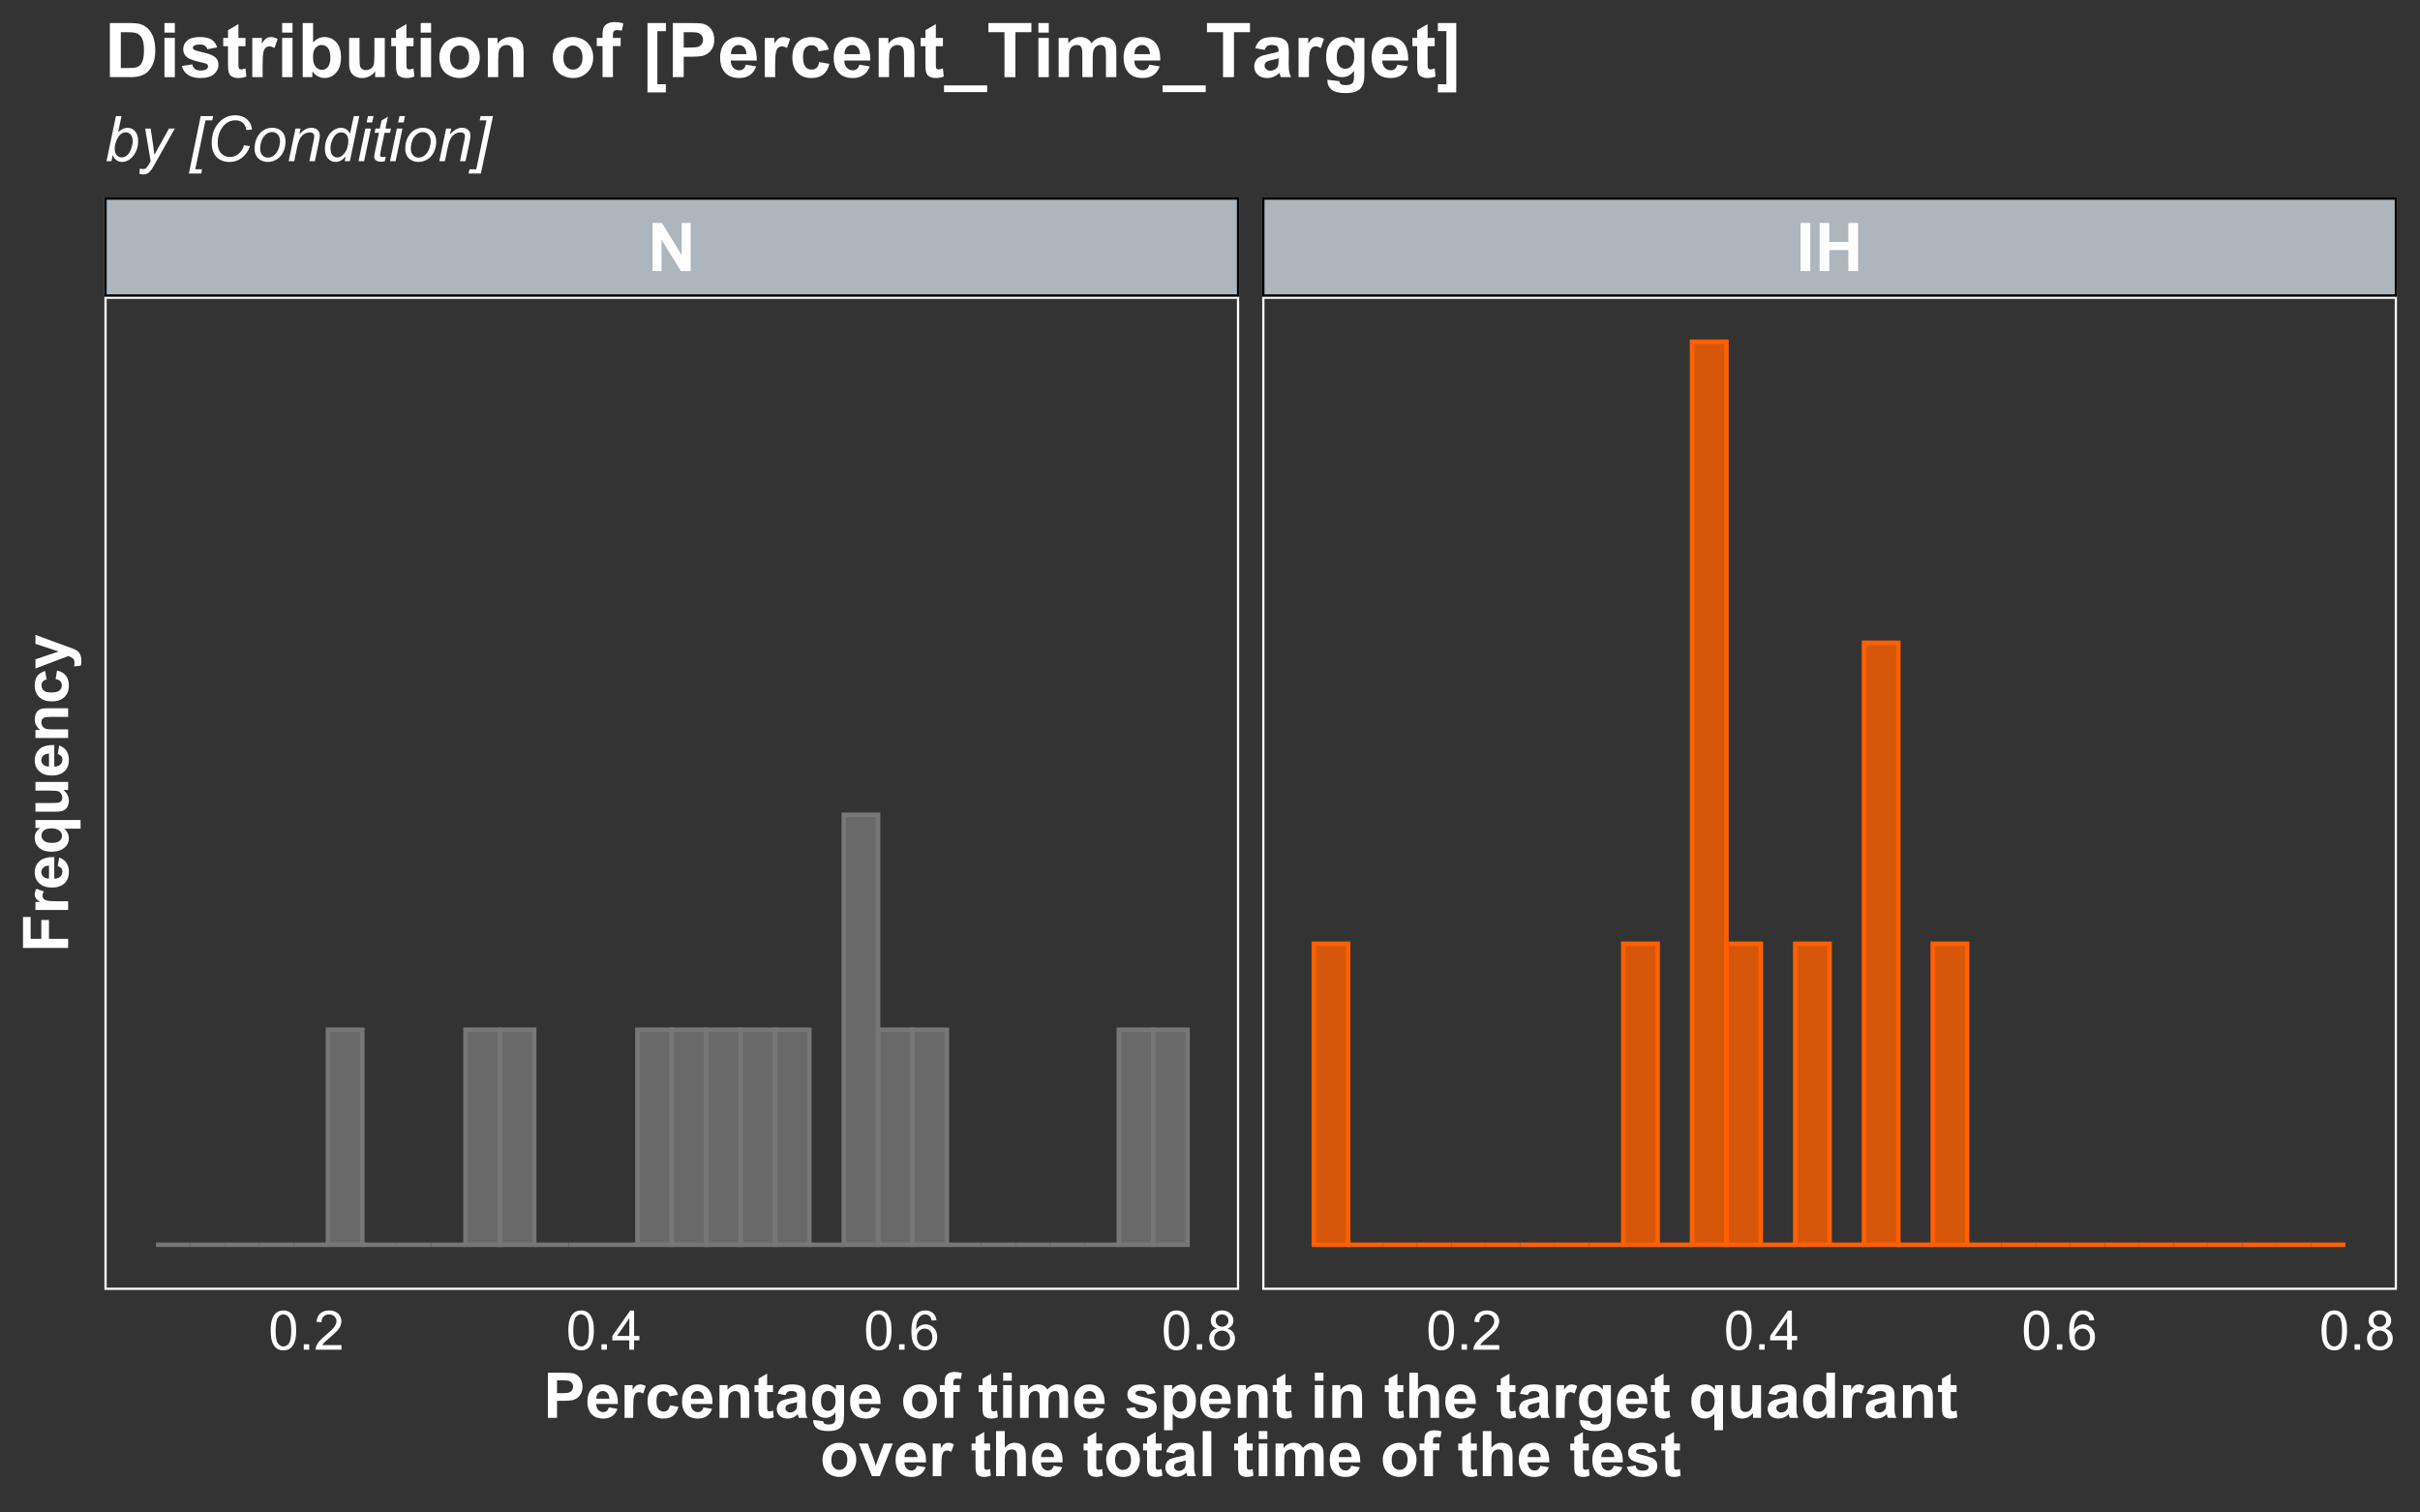 <?xml version="1.0" encoding="UTF-8"?>
<svg xmlns="http://www.w3.org/2000/svg" xmlns:xlink="http://www.w3.org/1999/xlink" width="576pt" height="360pt" viewBox="0 0 576 360" version="1.1">
<rect x="0" y="0" width="576" height="360" fill="#333333" stroke="none"/>
<defs>
<g>
<symbol overflow="visible" id="glyph0-0">
<path style="stroke:none;" d="M 2 0 L 2 -10 L 10 -10 L 10 0 Z M 2.25 -0.25 L 9.75 -0.25 L 9.75 -9.75 L 2.25 -9.75 Z M 2.25 -0.25 "/>
</symbol>
<symbol overflow="visible" id="glyph0-1">
<path style="stroke:none;" d="M 1.188 0 L 1.188 -11.453 L 3.438 -11.453 L 8.125 -3.805 L 8.125 -11.453 L 10.273 -11.453 L 10.273 0 L 7.953 0 L 3.336 -7.469 L 3.336 0 Z M 1.188 0 "/>
</symbol>
<symbol overflow="visible" id="glyph0-2">
<path style="stroke:none;" d="M 1.094 0 L 1.094 -11.453 L 3.406 -11.453 L 3.406 0 Z M 1.094 0 "/>
</symbol>
<symbol overflow="visible" id="glyph0-3">
<path style="stroke:none;" d="M 1.172 0 L 1.172 -11.453 L 3.484 -11.453 L 3.484 -6.945 L 8.016 -6.945 L 8.016 -11.453 L 10.328 -11.453 L 10.328 0 L 8.016 0 L 8.016 -5.008 L 3.484 -5.008 L 3.484 0 Z M 1.172 0 "/>
</symbol>
<symbol overflow="visible" id="glyph1-0">
<path style="stroke:none;" d="M 1.625 0 L 1.625 -8.125 L 8.125 -8.125 L 8.125 0 Z M 1.828 -0.203 L 7.922 -0.203 L 7.922 -7.922 L 1.828 -7.922 Z M 1.828 -0.203 "/>
</symbol>
<symbol overflow="visible" id="glyph1-1">
<path style="stroke:none;" d="M 0.539 -4.59 C 0.539 -5.684 0.652 -6.57 0.879 -7.242 C 1.105 -7.914 1.441 -8.43 1.887 -8.797 C 2.332 -9.156 2.895 -9.34 3.574 -9.344 C 4.074 -9.34 4.512 -9.238 4.887 -9.043 C 5.262 -8.84 5.57 -8.551 5.82 -8.172 C 6.062 -7.793 6.258 -7.332 6.398 -6.789 C 6.539 -6.242 6.609 -5.508 6.609 -4.59 C 6.609 -3.496 6.496 -2.617 6.27 -1.945 C 6.043 -1.273 5.707 -0.754 5.262 -0.387 C 4.816 -0.023 4.254 0.156 3.574 0.16 C 2.676 0.156 1.969 -0.16 1.461 -0.805 C 0.844 -1.578 0.539 -2.84 0.539 -4.59 Z M 1.715 -4.59 C 1.711 -3.059 1.891 -2.043 2.25 -1.539 C 2.605 -1.031 3.047 -0.777 3.574 -0.781 C 4.098 -0.777 4.535 -1.031 4.895 -1.543 C 5.25 -2.047 5.43 -3.062 5.434 -4.59 C 5.43 -6.117 5.25 -7.137 4.895 -7.641 C 4.535 -8.145 4.094 -8.395 3.562 -8.398 C 3.035 -8.395 2.613 -8.172 2.305 -7.73 C 1.906 -7.16 1.711 -6.113 1.715 -4.59 Z M 1.715 -4.59 "/>
</symbol>
<symbol overflow="visible" id="glyph1-2">
<path style="stroke:none;" d="M 1.18 0 L 1.18 -1.301 L 2.48 -1.301 L 2.48 0 Z M 1.18 0 "/>
</symbol>
<symbol overflow="visible" id="glyph1-3">
<path style="stroke:none;" d="M 6.543 -1.098 L 6.543 0 L 0.395 0 C 0.383 -0.273 0.43 -0.535 0.527 -0.793 C 0.684 -1.207 0.934 -1.621 1.277 -2.031 C 1.621 -2.434 2.117 -2.902 2.773 -3.441 C 3.781 -4.266 4.465 -4.922 4.824 -5.41 C 5.176 -5.891 5.355 -6.352 5.359 -6.785 C 5.355 -7.238 5.191 -7.617 4.871 -7.93 C 4.543 -8.238 4.121 -8.395 3.605 -8.398 C 3.051 -8.395 2.613 -8.23 2.285 -7.902 C 1.953 -7.57 1.785 -7.113 1.785 -6.531 L 0.609 -6.652 C 0.688 -7.523 0.988 -8.191 1.516 -8.652 C 2.039 -9.109 2.746 -9.34 3.633 -9.344 C 4.523 -9.34 5.227 -9.094 5.75 -8.602 C 6.266 -8.105 6.527 -7.492 6.531 -6.762 C 6.527 -6.387 6.449 -6.02 6.301 -5.66 C 6.145 -5.301 5.895 -4.922 5.543 -4.523 C 5.191 -4.125 4.602 -3.578 3.781 -2.887 C 3.094 -2.309 2.656 -1.918 2.461 -1.715 C 2.266 -1.508 2.105 -1.301 1.98 -1.098 Z M 6.543 -1.098 "/>
</symbol>
<symbol overflow="visible" id="glyph1-4">
<path style="stroke:none;" d="M 4.203 0 L 4.203 -2.227 L 0.164 -2.227 L 0.164 -3.273 L 4.41 -9.305 L 5.344 -9.305 L 5.344 -3.273 L 6.602 -3.273 L 6.602 -2.227 L 5.344 -2.227 L 5.344 0 Z M 4.203 -3.273 L 4.203 -7.473 L 1.289 -3.273 Z M 4.203 -3.273 "/>
</symbol>
<symbol overflow="visible" id="glyph1-5">
<path style="stroke:none;" d="M 6.469 -7.027 L 5.332 -6.938 C 5.23 -7.383 5.086 -7.707 4.898 -7.914 C 4.59 -8.238 4.207 -8.402 3.758 -8.406 C 3.391 -8.402 3.074 -8.301 2.801 -8.102 C 2.438 -7.836 2.152 -7.453 1.945 -6.949 C 1.738 -6.445 1.629 -5.727 1.625 -4.797 C 1.898 -5.215 2.234 -5.527 2.633 -5.73 C 3.027 -5.934 3.445 -6.035 3.883 -6.035 C 4.645 -6.035 5.293 -5.754 5.828 -5.195 C 6.363 -4.633 6.633 -3.91 6.633 -3.023 C 6.633 -2.438 6.504 -1.891 6.254 -1.391 C 6 -0.887 5.656 -0.504 5.219 -0.238 C 4.777 0.027 4.277 0.156 3.719 0.16 C 2.766 0.156 1.988 -0.191 1.391 -0.891 C 0.785 -1.59 0.484 -2.742 0.488 -4.355 C 0.484 -6.148 0.816 -7.457 1.484 -8.277 C 2.062 -8.984 2.844 -9.34 3.828 -9.344 C 4.555 -9.34 5.156 -9.133 5.625 -8.727 C 6.094 -8.312 6.375 -7.746 6.469 -7.027 Z M 1.805 -3.016 C 1.805 -2.621 1.887 -2.242 2.055 -1.883 C 2.219 -1.52 2.453 -1.246 2.754 -1.062 C 3.055 -0.871 3.367 -0.777 3.699 -0.781 C 4.18 -0.777 4.598 -0.973 4.945 -1.363 C 5.289 -1.75 5.461 -2.281 5.465 -2.953 C 5.461 -3.594 5.289 -4.098 4.949 -4.473 C 4.605 -4.84 4.176 -5.027 3.656 -5.027 C 3.141 -5.027 2.703 -4.84 2.344 -4.473 C 1.984 -4.098 1.805 -3.613 1.805 -3.016 Z M 1.805 -3.016 "/>
</symbol>
<symbol overflow="visible" id="glyph1-6">
<path style="stroke:none;" d="M 2.297 -5.047 C 1.82 -5.215 1.469 -5.465 1.242 -5.789 C 1.016 -6.109 0.902 -6.492 0.902 -6.945 C 0.902 -7.617 1.145 -8.188 1.629 -8.652 C 2.113 -9.109 2.762 -9.34 3.574 -9.344 C 4.387 -9.34 5.039 -9.105 5.535 -8.637 C 6.027 -8.164 6.273 -7.59 6.277 -6.914 C 6.273 -6.48 6.16 -6.102 5.938 -5.785 C 5.707 -5.461 5.363 -5.215 4.906 -5.047 C 5.477 -4.855 5.914 -4.555 6.211 -4.145 C 6.508 -3.727 6.656 -3.234 6.66 -2.66 C 6.656 -1.863 6.375 -1.191 5.812 -0.652 C 5.25 -0.109 4.508 0.156 3.594 0.16 C 2.672 0.156 1.934 -0.113 1.371 -0.656 C 0.809 -1.199 0.527 -1.875 0.527 -2.691 C 0.527 -3.293 0.68 -3.801 0.984 -4.211 C 1.289 -4.617 1.727 -4.895 2.297 -5.047 Z M 2.07 -6.984 C 2.066 -6.539 2.211 -6.176 2.496 -5.902 C 2.777 -5.621 3.145 -5.484 3.598 -5.484 C 4.035 -5.484 4.395 -5.621 4.68 -5.898 C 4.957 -6.176 5.098 -6.516 5.102 -6.918 C 5.098 -7.336 4.953 -7.688 4.668 -7.977 C 4.375 -8.258 4.016 -8.402 3.586 -8.406 C 3.148 -8.402 2.785 -8.262 2.5 -7.984 C 2.211 -7.703 2.066 -7.371 2.07 -6.984 Z M 1.703 -2.684 C 1.699 -2.355 1.777 -2.039 1.934 -1.738 C 2.086 -1.43 2.312 -1.195 2.621 -1.031 C 2.922 -0.863 3.25 -0.777 3.605 -0.781 C 4.148 -0.777 4.602 -0.953 4.957 -1.309 C 5.312 -1.656 5.488 -2.105 5.492 -2.648 C 5.488 -3.195 5.305 -3.648 4.941 -4.012 C 4.57 -4.367 4.113 -4.547 3.566 -4.551 C 3.027 -4.547 2.582 -4.367 2.23 -4.016 C 1.875 -3.656 1.699 -3.215 1.703 -2.684 Z M 1.703 -2.684 "/>
</symbol>
<symbol overflow="visible" id="glyph2-0">
<path style="stroke:none;" d="M 1.875 0 L 1.875 -9.375 L 9.375 -9.375 L 9.375 0 Z M 2.109 -0.234 L 9.141 -0.234 L 9.141 -9.141 L 2.109 -9.141 Z M 2.109 -0.234 "/>
</symbol>
<symbol overflow="visible" id="glyph2-1">
<path style="stroke:none;" d="M 1.09 0 L 1.09 -10.738 L 4.57 -10.738 C 5.887 -10.734 6.746 -10.68 7.148 -10.578 C 7.762 -10.414 8.273 -10.062 8.691 -9.523 C 9.105 -8.98 9.316 -8.285 9.316 -7.434 C 9.316 -6.773 9.195 -6.219 8.957 -5.77 C 8.715 -5.32 8.41 -4.969 8.043 -4.711 C 7.672 -4.453 7.297 -4.281 6.922 -4.203 C 6.398 -4.098 5.648 -4.047 4.672 -4.051 L 3.258 -4.051 L 3.258 0 Z M 3.258 -8.922 L 3.258 -5.875 L 4.445 -5.875 C 5.297 -5.871 5.867 -5.926 6.16 -6.043 C 6.445 -6.152 6.672 -6.328 6.836 -6.57 C 6.996 -6.805 7.078 -7.086 7.082 -7.406 C 7.078 -7.797 6.965 -8.117 6.738 -8.371 C 6.508 -8.625 6.215 -8.785 5.867 -8.848 C 5.602 -8.895 5.082 -8.918 4.305 -8.922 Z M 3.258 -8.922 "/>
</symbol>
<symbol overflow="visible" id="glyph2-2">
<path style="stroke:none;" d="M 5.582 -2.477 L 7.633 -2.133 C 7.363 -1.379 6.945 -0.805 6.383 -0.414 C 5.812 -0.02 5.102 0.176 4.25 0.176 C 2.891 0.176 1.891 -0.266 1.246 -1.148 C 0.73 -1.855 0.473 -2.75 0.477 -3.832 C 0.473 -5.121 0.809 -6.129 1.484 -6.859 C 2.156 -7.586 3.012 -7.949 4.043 -7.953 C 5.199 -7.949 6.109 -7.566 6.781 -6.805 C 7.445 -6.039 7.766 -4.871 7.742 -3.297 L 2.586 -3.297 C 2.598 -2.684 2.766 -2.207 3.082 -1.871 C 3.398 -1.527 3.793 -1.359 4.27 -1.363 C 4.59 -1.359 4.859 -1.445 5.082 -1.625 C 5.301 -1.797 5.469 -2.082 5.582 -2.477 Z M 5.699 -4.555 C 5.68 -5.148 5.523 -5.602 5.234 -5.914 C 4.938 -6.219 4.582 -6.375 4.168 -6.379 C 3.715 -6.375 3.344 -6.211 3.055 -5.891 C 2.758 -5.559 2.613 -5.113 2.621 -4.555 Z M 5.699 -4.555 "/>
</symbol>
<symbol overflow="visible" id="glyph2-3">
<path style="stroke:none;" d="M 3.047 0 L 0.988 0 L 0.988 -7.777 L 2.898 -7.777 L 2.898 -6.672 C 3.223 -7.191 3.516 -7.535 3.781 -7.703 C 4.039 -7.867 4.336 -7.949 4.672 -7.953 C 5.137 -7.949 5.59 -7.82 6.027 -7.566 L 5.391 -5.773 C 5.043 -5.992 4.719 -6.105 4.422 -6.109 C 4.133 -6.105 3.891 -6.027 3.691 -5.871 C 3.488 -5.711 3.328 -5.422 3.219 -5.008 C 3.102 -4.59 3.047 -3.723 3.047 -2.402 Z M 3.047 0 "/>
</symbol>
<symbol overflow="visible" id="glyph2-4">
<path style="stroke:none;" d="M 7.859 -5.477 L 5.828 -5.113 C 5.758 -5.516 5.602 -5.82 5.363 -6.027 C 5.121 -6.23 4.809 -6.332 4.422 -6.336 C 3.91 -6.332 3.5 -6.156 3.195 -5.805 C 2.887 -5.449 2.734 -4.855 2.738 -4.027 C 2.734 -3.102 2.891 -2.449 3.203 -2.07 C 3.512 -1.688 3.93 -1.5 4.453 -1.5 C 4.844 -1.5 5.16 -1.609 5.41 -1.832 C 5.656 -2.055 5.836 -2.438 5.941 -2.98 L 7.961 -2.637 C 7.75 -1.707 7.348 -1.004 6.754 -0.535 C 6.156 -0.059 5.359 0.176 4.359 0.176 C 3.219 0.176 2.309 -0.18 1.637 -0.898 C 0.957 -1.613 0.621 -2.609 0.621 -3.883 C 0.621 -5.164 0.961 -6.164 1.641 -6.879 C 2.32 -7.594 3.238 -7.949 4.395 -7.953 C 5.34 -7.949 6.09 -7.746 6.652 -7.34 C 7.207 -6.93 7.609 -6.309 7.859 -5.477 Z M 7.859 -5.477 "/>
</symbol>
<symbol overflow="visible" id="glyph2-5">
<path style="stroke:none;" d="M 8.152 0 L 6.094 0 L 6.094 -3.969 C 6.094 -4.805 6.047 -5.348 5.961 -5.598 C 5.867 -5.84 5.727 -6.031 5.531 -6.172 C 5.336 -6.305 5.098 -6.375 4.82 -6.379 C 4.461 -6.375 4.141 -6.277 3.859 -6.086 C 3.574 -5.887 3.379 -5.629 3.277 -5.309 C 3.168 -4.988 3.117 -4.391 3.121 -3.523 L 3.121 0 L 1.062 0 L 1.062 -7.777 L 2.973 -7.777 L 2.973 -6.637 C 3.648 -7.512 4.504 -7.949 5.539 -7.953 C 5.988 -7.949 6.402 -7.867 6.781 -7.707 C 7.156 -7.543 7.441 -7.336 7.637 -7.082 C 7.824 -6.828 7.961 -6.539 8.039 -6.219 C 8.113 -5.891 8.148 -5.43 8.152 -4.836 Z M 8.152 0 "/>
</symbol>
<symbol overflow="visible" id="glyph2-6">
<path style="stroke:none;" d="M 4.645 -7.777 L 4.645 -6.137 L 3.238 -6.137 L 3.238 -3.004 C 3.234 -2.367 3.246 -1.996 3.277 -1.891 C 3.301 -1.785 3.363 -1.699 3.457 -1.633 C 3.551 -1.562 3.668 -1.527 3.809 -1.531 C 3.996 -1.527 4.27 -1.594 4.637 -1.727 L 4.812 -0.133 C 4.328 0.074 3.789 0.176 3.188 0.176 C 2.812 0.176 2.477 0.113 2.18 -0.012 C 1.883 -0.137 1.664 -0.297 1.527 -0.492 C 1.387 -0.688 1.289 -0.953 1.238 -1.297 C 1.191 -1.531 1.172 -2.016 1.172 -2.746 L 1.172 -6.137 L 0.227 -6.137 L 0.227 -7.777 L 1.172 -7.777 L 1.172 -9.324 L 3.238 -10.523 L 3.238 -7.777 Z M 4.645 -7.777 "/>
</symbol>
<symbol overflow="visible" id="glyph2-7">
<path style="stroke:none;" d="M 2.613 -5.406 L 0.746 -5.742 C 0.953 -6.492 1.316 -7.047 1.832 -7.41 C 2.344 -7.77 3.105 -7.949 4.117 -7.953 C 5.031 -7.949 5.715 -7.84 6.164 -7.625 C 6.613 -7.406 6.93 -7.133 7.113 -6.797 C 7.297 -6.461 7.387 -5.848 7.391 -4.957 L 7.367 -2.555 C 7.363 -1.871 7.398 -1.367 7.465 -1.043 C 7.531 -0.715 7.652 -0.367 7.836 0 L 5.801 0 C 5.746 -0.133 5.68 -0.336 5.602 -0.609 C 5.566 -0.727 5.543 -0.805 5.531 -0.852 C 5.18 -0.504 4.801 -0.246 4.402 -0.078 C 3.996 0.094 3.57 0.176 3.121 0.176 C 2.316 0.176 1.684 -0.039 1.227 -0.477 C 0.762 -0.906 0.531 -1.457 0.535 -2.125 C 0.531 -2.559 0.637 -2.949 0.848 -3.297 C 1.055 -3.641 1.348 -3.906 1.73 -4.09 C 2.105 -4.273 2.652 -4.434 3.367 -4.57 C 4.328 -4.75 4.996 -4.918 5.367 -5.074 L 5.367 -5.281 C 5.367 -5.672 5.27 -5.953 5.074 -6.125 C 4.879 -6.289 4.508 -6.375 3.969 -6.379 C 3.602 -6.375 3.316 -6.301 3.113 -6.16 C 2.902 -6.012 2.738 -5.762 2.613 -5.406 Z M 5.367 -3.734 C 5.102 -3.641 4.684 -3.535 4.113 -3.418 C 3.543 -3.293 3.168 -3.176 2.996 -3.062 C 2.723 -2.871 2.59 -2.629 2.594 -2.336 C 2.59 -2.047 2.695 -1.797 2.914 -1.59 C 3.125 -1.375 3.398 -1.27 3.734 -1.273 C 4.102 -1.27 4.457 -1.395 4.797 -1.641 C 5.043 -1.824 5.207 -2.051 5.289 -2.32 C 5.34 -2.496 5.367 -2.828 5.367 -3.324 Z M 5.367 -3.734 "/>
</symbol>
<symbol overflow="visible" id="glyph2-8">
<path style="stroke:none;" d="M 0.887 0.512 L 3.238 0.797 C 3.273 1.07 3.363 1.258 3.508 1.363 C 3.699 1.508 4.008 1.582 4.43 1.582 C 4.969 1.582 5.371 1.5 5.641 1.34 C 5.816 1.23 5.953 1.059 6.051 0.82 C 6.109 0.648 6.141 0.336 6.145 -0.125 L 6.145 -1.258 C 5.527 -0.418 4.75 0 3.816 0 C 2.77 0 1.941 -0.441 1.332 -1.324 C 0.852 -2.023 0.613 -2.891 0.617 -3.934 C 0.613 -5.234 0.926 -6.23 1.555 -6.922 C 2.18 -7.605 2.961 -7.949 3.898 -7.953 C 4.855 -7.949 5.648 -7.527 6.277 -6.688 L 6.277 -7.777 L 8.203 -7.777 L 8.203 -0.797 C 8.203 0.117 8.125 0.801 7.977 1.258 C 7.82 1.711 7.609 2.066 7.34 2.328 C 7.062 2.586 6.695 2.789 6.242 2.938 C 5.781 3.078 5.207 3.152 4.512 3.156 C 3.191 3.152 2.254 2.926 1.707 2.477 C 1.152 2.023 0.879 1.453 0.879 0.762 C 0.879 0.691 0.879 0.605 0.887 0.512 Z M 2.727 -4.051 C 2.723 -3.223 2.883 -2.621 3.203 -2.238 C 3.52 -1.855 3.914 -1.664 4.387 -1.664 C 4.887 -1.664 5.312 -1.859 5.66 -2.254 C 6.004 -2.645 6.176 -3.227 6.18 -4 C 6.176 -4.801 6.012 -5.398 5.684 -5.793 C 5.352 -6.18 4.93 -6.375 4.422 -6.379 C 3.926 -6.375 3.52 -6.184 3.203 -5.805 C 2.883 -5.418 2.723 -4.832 2.727 -4.051 Z M 2.727 -4.051 "/>
</symbol>
<symbol overflow="visible" id="glyph2-9">
<path style="stroke:none;" d="M 0.602 -4 C 0.598 -4.68 0.766 -5.34 1.105 -5.984 C 1.438 -6.621 1.914 -7.109 2.535 -7.449 C 3.152 -7.781 3.844 -7.949 4.605 -7.953 C 5.781 -7.949 6.746 -7.566 7.5 -6.805 C 8.25 -6.039 8.625 -5.074 8.629 -3.91 C 8.625 -2.73 8.246 -1.758 7.488 -0.984 C 6.73 -0.211 5.773 0.176 4.621 0.176 C 3.906 0.176 3.227 0.016 2.578 -0.305 C 1.93 -0.625 1.438 -1.098 1.105 -1.723 C 0.766 -2.348 0.598 -3.105 0.602 -4 Z M 2.711 -3.891 C 2.707 -3.117 2.891 -2.523 3.258 -2.113 C 3.625 -1.703 4.074 -1.5 4.613 -1.5 C 5.148 -1.5 5.602 -1.703 5.965 -2.113 C 6.328 -2.523 6.508 -3.121 6.512 -3.902 C 6.508 -4.664 6.328 -5.25 5.965 -5.66 C 5.602 -6.07 5.148 -6.273 4.613 -6.277 C 4.074 -6.273 3.625 -6.07 3.258 -5.66 C 2.891 -5.25 2.707 -4.66 2.711 -3.891 Z M 2.711 -3.891 "/>
</symbol>
<symbol overflow="visible" id="glyph2-10">
<path style="stroke:none;" d="M 0.176 -7.777 L 1.32 -7.777 L 1.32 -8.363 C 1.316 -9.012 1.387 -9.5 1.527 -9.828 C 1.664 -10.148 1.918 -10.414 2.293 -10.617 C 2.664 -10.82 3.141 -10.922 3.715 -10.922 C 4.301 -10.922 4.871 -10.832 5.434 -10.656 L 5.156 -9.223 C 4.828 -9.301 4.512 -9.34 4.211 -9.34 C 3.91 -9.34 3.695 -9.27 3.57 -9.129 C 3.438 -8.988 3.375 -8.719 3.375 -8.328 L 3.375 -7.777 L 4.914 -7.777 L 4.914 -6.16 L 3.375 -6.16 L 3.375 0 L 1.32 0 L 1.32 -6.16 L 0.176 -6.16 Z M 0.176 -7.777 "/>
</symbol>
<symbol overflow="visible" id="glyph2-11">
<path style="stroke:none;" d="M 1.078 -8.832 L 1.078 -10.738 L 3.133 -10.738 L 3.133 -8.832 Z M 1.078 0 L 1.078 -7.777 L 3.133 -7.777 L 3.133 0 Z M 1.078 0 "/>
</symbol>
<symbol overflow="visible" id="glyph2-12">
<path style="stroke:none;" d="M 0.922 -7.777 L 2.82 -7.777 L 2.82 -6.715 C 3.492 -7.539 4.301 -7.949 5.242 -7.953 C 5.738 -7.949 6.172 -7.848 6.539 -7.645 C 6.906 -7.438 7.207 -7.129 7.441 -6.715 C 7.781 -7.129 8.148 -7.438 8.547 -7.645 C 8.941 -7.848 9.363 -7.949 9.812 -7.953 C 10.383 -7.949 10.867 -7.836 11.266 -7.605 C 11.66 -7.371 11.957 -7.031 12.152 -6.586 C 12.293 -6.25 12.363 -5.711 12.363 -4.973 L 12.363 0 L 10.305 0 L 10.305 -4.445 C 10.301 -5.215 10.23 -5.715 10.094 -5.941 C 9.902 -6.23 9.609 -6.375 9.215 -6.379 C 8.922 -6.375 8.648 -6.285 8.398 -6.113 C 8.141 -5.934 7.961 -5.68 7.852 -5.344 C 7.738 -5.004 7.68 -4.465 7.684 -3.734 L 7.684 0 L 5.625 0 L 5.625 -4.262 C 5.625 -5.016 5.586 -5.504 5.516 -5.727 C 5.438 -5.945 5.324 -6.109 5.176 -6.219 C 5.02 -6.32 4.812 -6.375 4.547 -6.379 C 4.227 -6.375 3.941 -6.289 3.691 -6.121 C 3.438 -5.949 3.254 -5.703 3.145 -5.383 C 3.031 -5.059 2.977 -4.523 2.98 -3.781 L 2.98 0 L 0.922 0 Z M 0.922 -7.777 "/>
</symbol>
<symbol overflow="visible" id="glyph2-13">
<path style="stroke:none;" d="M 0.352 -2.219 L 2.418 -2.535 C 2.5 -2.133 2.676 -1.828 2.949 -1.621 C 3.215 -1.414 3.594 -1.312 4.078 -1.312 C 4.609 -1.312 5.008 -1.41 5.281 -1.605 C 5.457 -1.738 5.547 -1.918 5.551 -2.152 C 5.547 -2.305 5.5 -2.438 5.406 -2.543 C 5.301 -2.637 5.07 -2.727 4.719 -2.812 C 3.055 -3.18 2.004 -3.512 1.559 -3.816 C 0.941 -4.23 0.633 -4.816 0.637 -5.566 C 0.633 -6.238 0.898 -6.805 1.434 -7.266 C 1.965 -7.723 2.789 -7.949 3.91 -7.953 C 4.973 -7.949 5.766 -7.777 6.285 -7.434 C 6.801 -7.086 7.156 -6.574 7.352 -5.895 L 5.414 -5.539 C 5.328 -5.836 5.168 -6.07 4.941 -6.234 C 4.707 -6.395 4.379 -6.473 3.949 -6.477 C 3.402 -6.473 3.012 -6.398 2.781 -6.246 C 2.621 -6.137 2.543 -5.996 2.547 -5.828 C 2.543 -5.68 2.613 -5.555 2.754 -5.457 C 2.938 -5.316 3.578 -5.125 4.676 -4.875 C 5.77 -4.625 6.535 -4.32 6.973 -3.961 C 7.402 -3.594 7.617 -3.082 7.617 -2.43 C 7.617 -1.715 7.316 -1.102 6.723 -0.594 C 6.121 -0.078 5.242 0.176 4.078 0.176 C 3.02 0.176 2.18 -0.039 1.562 -0.469 C 0.941 -0.898 0.539 -1.48 0.352 -2.219 Z M 0.352 -2.219 "/>
</symbol>
<symbol overflow="visible" id="glyph2-14">
<path style="stroke:none;" d="M 1.02 -7.777 L 2.938 -7.777 L 2.938 -6.637 C 3.184 -7.023 3.523 -7.34 3.949 -7.586 C 4.371 -7.828 4.84 -7.949 5.359 -7.953 C 6.262 -7.949 7.027 -7.598 7.66 -6.891 C 8.285 -6.18 8.602 -5.191 8.605 -3.934 C 8.602 -2.629 8.285 -1.621 7.652 -0.902 C 7.02 -0.184 6.25 0.176 5.348 0.176 C 4.914 0.176 4.523 0.094 4.18 -0.078 C 3.828 -0.246 3.461 -0.543 3.078 -0.961 L 3.078 2.961 L 1.02 2.961 Z M 3.055 -4.02 C 3.051 -3.145 3.227 -2.496 3.574 -2.082 C 3.918 -1.66 4.34 -1.453 4.84 -1.457 C 5.316 -1.453 5.715 -1.645 6.035 -2.031 C 6.352 -2.414 6.508 -3.043 6.512 -3.918 C 6.508 -4.73 6.344 -5.336 6.02 -5.734 C 5.691 -6.129 5.289 -6.328 4.805 -6.328 C 4.301 -6.328 3.883 -6.133 3.551 -5.746 C 3.219 -5.355 3.051 -4.781 3.055 -4.02 Z M 3.055 -4.02 "/>
</symbol>
<symbol overflow="visible" id="glyph2-15">
<path style="stroke:none;" d="M 3.129 -10.738 L 3.129 -6.789 C 3.793 -7.562 4.586 -7.949 5.508 -7.953 C 5.98 -7.949 6.406 -7.863 6.789 -7.688 C 7.168 -7.512 7.453 -7.285 7.648 -7.016 C 7.836 -6.738 7.969 -6.438 8.043 -6.105 C 8.113 -5.773 8.148 -5.258 8.152 -4.562 L 8.152 0 L 6.094 0 L 6.094 -4.109 C 6.094 -4.922 6.055 -5.441 5.977 -5.66 C 5.898 -5.879 5.758 -6.051 5.562 -6.184 C 5.359 -6.309 5.113 -6.375 4.82 -6.379 C 4.473 -6.375 4.168 -6.293 3.902 -6.129 C 3.633 -5.965 3.434 -5.715 3.312 -5.379 C 3.188 -5.043 3.129 -4.547 3.129 -3.898 L 3.129 0 L 1.07 0 L 1.07 -10.738 Z M 3.129 -10.738 "/>
</symbol>
<symbol overflow="visible" id="glyph2-16">
<path style="stroke:none;" d="M 6.16 2.961 L 6.16 -0.953 C 5.887 -0.605 5.555 -0.332 5.156 -0.129 C 4.754 0.074 4.32 0.176 3.859 0.176 C 2.973 0.176 2.246 -0.156 1.676 -0.82 C 1.004 -1.594 0.668 -2.645 0.668 -3.977 C 0.668 -5.223 0.98 -6.199 1.613 -6.902 C 2.242 -7.602 3.027 -7.949 3.969 -7.953 C 4.484 -7.949 4.934 -7.84 5.312 -7.625 C 5.691 -7.402 6.027 -7.07 6.32 -6.629 L 6.32 -7.777 L 8.219 -7.777 L 8.219 2.961 Z M 6.227 -3.984 C 6.223 -4.781 6.059 -5.371 5.738 -5.762 C 5.41 -6.145 5.004 -6.34 4.52 -6.344 C 4.02 -6.34 3.605 -6.141 3.27 -5.75 C 2.934 -5.352 2.766 -4.727 2.77 -3.867 C 2.766 -3.012 2.926 -2.395 3.25 -2.016 C 3.57 -1.637 3.969 -1.445 4.445 -1.449 C 4.918 -1.445 5.332 -1.66 5.691 -2.086 C 6.043 -2.512 6.223 -3.145 6.227 -3.984 Z M 6.227 -3.984 "/>
</symbol>
<symbol overflow="visible" id="glyph2-17">
<path style="stroke:none;" d="M 6.195 0 L 6.195 -1.164 C 5.91 -0.746 5.539 -0.418 5.078 -0.184 C 4.613 0.059 4.125 0.176 3.617 0.176 C 3.094 0.176 2.625 0.062 2.211 -0.168 C 1.793 -0.395 1.492 -0.715 1.309 -1.133 C 1.121 -1.547 1.031 -2.121 1.031 -2.855 L 1.031 -7.777 L 3.09 -7.777 L 3.09 -4.203 C 3.086 -3.105 3.125 -2.438 3.203 -2.191 C 3.277 -1.945 3.414 -1.75 3.617 -1.605 C 3.812 -1.461 4.066 -1.387 4.379 -1.391 C 4.727 -1.387 5.043 -1.484 5.324 -1.68 C 5.602 -1.871 5.793 -2.109 5.895 -2.398 C 5.996 -2.68 6.047 -3.379 6.051 -4.496 L 6.051 -7.777 L 8.109 -7.777 L 8.109 0 Z M 6.195 0 "/>
</symbol>
<symbol overflow="visible" id="glyph2-18">
<path style="stroke:none;" d="M 8.211 0 L 6.297 0 L 6.297 -1.141 C 5.98 -0.695 5.605 -0.363 5.176 -0.148 C 4.738 0.07 4.305 0.176 3.867 0.176 C 2.973 0.176 2.207 -0.184 1.57 -0.902 C 0.934 -1.621 0.613 -2.625 0.617 -3.918 C 0.613 -5.234 0.926 -6.234 1.547 -6.922 C 2.164 -7.605 2.945 -7.949 3.898 -7.953 C 4.762 -7.949 5.516 -7.59 6.152 -6.871 L 6.152 -10.738 L 8.211 -10.738 Z M 2.719 -4.059 C 2.719 -3.227 2.832 -2.625 3.062 -2.258 C 3.391 -1.715 3.855 -1.445 4.453 -1.449 C 4.926 -1.445 5.328 -1.648 5.66 -2.055 C 5.992 -2.457 6.156 -3.059 6.16 -3.859 C 6.156 -4.75 5.996 -5.395 5.676 -5.789 C 5.352 -6.18 4.938 -6.375 4.438 -6.379 C 3.945 -6.375 3.539 -6.18 3.211 -5.797 C 2.883 -5.406 2.719 -4.828 2.719 -4.059 Z M 2.719 -4.059 "/>
</symbol>
<symbol overflow="visible" id="glyph2-19">
<path style="stroke:none;" d="M 3.215 0 L 0.082 -7.777 L 2.242 -7.777 L 3.707 -3.809 L 4.133 -2.484 C 4.242 -2.82 4.312 -3.039 4.344 -3.148 C 4.406 -3.367 4.48 -3.59 4.562 -3.809 L 6.043 -7.777 L 8.16 -7.777 L 5.07 0 Z M 3.215 0 "/>
</symbol>
<symbol overflow="visible" id="glyph2-20">
<path style="stroke:none;" d="M 1.078 0 L 1.078 -10.738 L 3.133 -10.738 L 3.133 0 Z M 1.078 0 "/>
</symbol>
<symbol overflow="visible" id="glyph3-0">
<path style="stroke:none;" d="M 0 -1.875 L -9.375 -1.875 L -9.375 -9.375 L 0 -9.375 Z M -0.234 -2.109 L -0.234 -9.141 L -9.141 -9.141 L -9.141 -2.109 Z M -0.234 -2.109 "/>
</symbol>
<symbol overflow="visible" id="glyph3-1">
<path style="stroke:none;" d="M 0 -1.105 L -10.738 -1.105 L -10.738 -8.469 L -8.922 -8.469 L -8.922 -3.273 L -6.379 -3.273 L -6.379 -7.758 L -4.562 -7.758 L -4.562 -3.273 L 0 -3.273 Z M 0 -1.105 "/>
</symbol>
<symbol overflow="visible" id="glyph3-2">
<path style="stroke:none;" d="M 0 -3.047 L 0 -0.988 L -7.777 -0.988 L -7.777 -2.902 L -6.672 -2.902 C -7.191 -3.223 -7.535 -3.516 -7.703 -3.781 C -7.867 -4.039 -7.949 -4.336 -7.953 -4.672 C -7.949 -5.137 -7.82 -5.59 -7.566 -6.027 L -5.773 -5.391 C -5.992 -5.043 -6.105 -4.719 -6.109 -4.422 C -6.105 -4.133 -6.027 -3.891 -5.871 -3.691 C -5.711 -3.488 -5.422 -3.328 -5.008 -3.219 C -4.59 -3.102 -3.723 -3.047 -2.402 -3.047 Z M 0 -3.047 "/>
</symbol>
<symbol overflow="visible" id="glyph3-3">
<path style="stroke:none;" d="M -2.477 -5.582 L -2.133 -7.633 C -1.379 -7.363 -0.805 -6.945 -0.414 -6.383 C -0.02 -5.812 0.176 -5.102 0.176 -4.25 C 0.176 -2.891 -0.266 -1.891 -1.148 -1.246 C -1.855 -0.73 -2.75 -0.473 -3.832 -0.477 C -5.121 -0.473 -6.129 -0.809 -6.859 -1.484 C -7.586 -2.156 -7.949 -3.012 -7.953 -4.043 C -7.949 -5.199 -7.566 -6.109 -6.805 -6.781 C -6.039 -7.445 -4.871 -7.766 -3.297 -7.742 L -3.297 -2.586 C -2.684 -2.598 -2.207 -2.766 -1.871 -3.082 C -1.527 -3.398 -1.359 -3.793 -1.363 -4.27 C -1.359 -4.59 -1.445 -4.859 -1.625 -5.082 C -1.797 -5.301 -2.082 -5.469 -2.477 -5.582 Z M -4.555 -5.699 C -5.148 -5.68 -5.602 -5.523 -5.914 -5.234 C -6.219 -4.938 -6.375 -4.582 -6.379 -4.168 C -6.375 -3.715 -6.211 -3.344 -5.891 -3.055 C -5.559 -2.758 -5.113 -2.613 -4.555 -2.621 Z M -4.555 -5.699 "/>
</symbol>
<symbol overflow="visible" id="glyph3-4">
<path style="stroke:none;" d="M 2.961 -6.16 L -0.953 -6.16 C -0.605 -5.887 -0.332 -5.555 -0.129 -5.156 C 0.074 -4.754 0.176 -4.32 0.176 -3.859 C 0.176 -2.973 -0.156 -2.246 -0.82 -1.676 C -1.594 -1.004 -2.645 -0.668 -3.977 -0.668 C -5.223 -0.668 -6.199 -0.98 -6.902 -1.613 C -7.602 -2.242 -7.949 -3.027 -7.953 -3.969 C -7.949 -4.484 -7.84 -4.934 -7.625 -5.312 C -7.402 -5.691 -7.07 -6.027 -6.629 -6.32 L -7.777 -6.32 L -7.777 -8.219 L 2.961 -8.219 Z M -3.984 -6.227 C -4.781 -6.223 -5.371 -6.059 -5.762 -5.738 C -6.145 -5.41 -6.34 -5.004 -6.344 -4.52 C -6.34 -4.02 -6.141 -3.605 -5.75 -3.27 C -5.352 -2.934 -4.727 -2.766 -3.867 -2.77 C -3.012 -2.766 -2.395 -2.926 -2.016 -3.25 C -1.637 -3.57 -1.445 -3.969 -1.449 -4.445 C -1.445 -4.918 -1.66 -5.332 -2.086 -5.691 C -2.508 -6.043 -3.141 -6.223 -3.984 -6.227 Z M -3.984 -6.227 "/>
</symbol>
<symbol overflow="visible" id="glyph3-5">
<path style="stroke:none;" d="M 0 -6.195 L -1.164 -6.195 C -0.746 -5.91 -0.418 -5.539 -0.184 -5.078 C 0.059 -4.613 0.176 -4.125 0.176 -3.617 C 0.176 -3.094 0.062 -2.625 -0.168 -2.211 C -0.395 -1.793 -0.715 -1.492 -1.133 -1.309 C -1.547 -1.121 -2.121 -1.031 -2.855 -1.031 L -7.777 -1.031 L -7.777 -3.09 L -4.203 -3.09 C -3.105 -3.086 -2.438 -3.125 -2.191 -3.203 C -1.945 -3.277 -1.75 -3.414 -1.605 -3.617 C -1.461 -3.812 -1.387 -4.066 -1.391 -4.379 C -1.387 -4.727 -1.484 -5.043 -1.68 -5.324 C -1.871 -5.602 -2.109 -5.793 -2.398 -5.895 C -2.68 -5.996 -3.379 -6.047 -4.496 -6.051 L -7.777 -6.051 L -7.777 -8.109 L 0 -8.109 Z M 0 -6.195 "/>
</symbol>
<symbol overflow="visible" id="glyph3-6">
<path style="stroke:none;" d="M 0 -8.152 L 0 -6.094 L -3.969 -6.094 C -4.805 -6.094 -5.348 -6.047 -5.598 -5.961 C -5.84 -5.867 -6.031 -5.727 -6.172 -5.531 C -6.305 -5.336 -6.375 -5.098 -6.379 -4.82 C -6.375 -4.461 -6.277 -4.141 -6.086 -3.859 C -5.887 -3.574 -5.629 -3.379 -5.309 -3.277 C -4.988 -3.168 -4.391 -3.117 -3.523 -3.121 L 0 -3.121 L 0 -1.062 L -7.777 -1.062 L -7.777 -2.973 L -6.637 -2.973 C -7.512 -3.648 -7.949 -4.504 -7.953 -5.539 C -7.949 -5.988 -7.867 -6.402 -7.707 -6.781 C -7.543 -7.156 -7.336 -7.441 -7.082 -7.637 C -6.828 -7.824 -6.539 -7.961 -6.219 -8.039 C -5.891 -8.113 -5.43 -8.148 -4.832 -8.152 Z M 0 -8.152 "/>
</symbol>
<symbol overflow="visible" id="glyph3-7">
<path style="stroke:none;" d="M -5.477 -7.859 L -5.113 -5.828 C -5.516 -5.758 -5.82 -5.602 -6.027 -5.363 C -6.23 -5.121 -6.332 -4.809 -6.336 -4.422 C -6.332 -3.91 -6.156 -3.5 -5.805 -3.195 C -5.449 -2.887 -4.855 -2.734 -4.027 -2.738 C -3.102 -2.734 -2.449 -2.891 -2.07 -3.203 C -1.688 -3.512 -1.5 -3.93 -1.5 -4.453 C -1.5 -4.844 -1.609 -5.16 -1.832 -5.41 C -2.055 -5.656 -2.438 -5.836 -2.98 -5.941 L -2.637 -7.961 C -1.707 -7.75 -1.004 -7.348 -0.535 -6.754 C -0.059 -6.156 0.176 -5.359 0.176 -4.359 C 0.176 -3.219 -0.18 -2.309 -0.898 -1.637 C -1.613 -0.957 -2.609 -0.621 -3.883 -0.621 C -5.164 -0.621 -6.164 -0.961 -6.879 -1.641 C -7.594 -2.32 -7.949 -3.238 -7.953 -4.395 C -7.949 -5.34 -7.746 -6.09 -7.34 -6.652 C -6.93 -7.207 -6.309 -7.609 -5.477 -7.859 Z M -5.477 -7.859 "/>
</symbol>
<symbol overflow="visible" id="glyph3-8">
<path style="stroke:none;" d="M -7.777 -0.102 L -7.777 -2.293 L -2.254 -4.152 L -7.777 -5.969 L -7.777 -8.102 L -0.293 -5.355 L 1.062 -4.863 C 1.512 -4.684 1.859 -4.512 2.102 -4.348 C 2.34 -4.184 2.535 -3.992 2.684 -3.781 C 2.832 -3.566 2.945 -3.309 3.031 -3 C 3.109 -2.688 3.152 -2.336 3.156 -1.949 C 3.152 -1.551 3.109 -1.164 3.031 -0.785 L 1.422 -0.602 C 1.48 -0.922 1.512 -1.211 1.516 -1.473 C 1.512 -1.949 1.371 -2.305 1.094 -2.535 C 0.812 -2.762 0.457 -2.938 0.023 -3.062 Z M -7.777 -0.102 "/>
</symbol>
<symbol overflow="visible" id="glyph4-0">
<path style="stroke:none;" d="M 1.875 0 L 1.875 -9.375 L 9.375 -9.375 L 9.375 0 Z M 2.109 -0.234 L 9.141 -0.234 L 9.141 -9.141 L 2.109 -9.141 Z M 2.109 -0.234 "/>
</symbol>
<symbol overflow="visible" id="glyph4-1">
<path style="stroke:none;" d="M 0.5 0 L 2.738 -10.738 L 4.066 -10.738 L 3.266 -6.898 C 3.684 -7.281 4.066 -7.555 4.41 -7.715 C 4.75 -7.871 5.105 -7.949 5.477 -7.953 C 6.203 -7.949 6.809 -7.68 7.297 -7.141 C 7.781 -6.598 8.027 -5.809 8.027 -4.773 C 8.027 -4.082 7.93 -3.453 7.734 -2.883 C 7.539 -2.312 7.297 -1.832 7.008 -1.445 C 6.719 -1.055 6.422 -0.746 6.117 -0.516 C 5.809 -0.281 5.492 -0.109 5.172 0.004 C 4.848 0.117 4.539 0.176 4.242 0.176 C 3.727 0.176 3.273 0.043 2.887 -0.23 C 2.492 -0.496 2.188 -0.91 1.969 -1.473 L 1.664 0 Z M 2.461 -3.195 L 2.453 -2.945 C 2.449 -2.277 2.609 -1.77 2.93 -1.426 C 3.246 -1.074 3.641 -0.902 4.117 -0.906 C 4.578 -0.902 5.004 -1.066 5.395 -1.395 C 5.781 -1.719 6.098 -2.223 6.348 -2.914 C 6.594 -3.602 6.719 -4.238 6.723 -4.82 C 6.719 -5.473 6.562 -5.98 6.25 -6.34 C 5.934 -6.699 5.543 -6.879 5.082 -6.883 C 4.602 -6.879 4.164 -6.695 3.766 -6.328 C 3.363 -5.961 3.027 -5.395 2.762 -4.629 C 2.559 -4.059 2.461 -3.578 2.461 -3.195 Z M 2.461 -3.195 "/>
</symbol>
<symbol overflow="visible" id="glyph4-2">
<path style="stroke:none;" d="M 0 3.004 L 0.082 1.758 C 0.355 1.836 0.621 1.875 0.879 1.875 C 1.145 1.875 1.359 1.812 1.531 1.691 C 1.742 1.527 1.977 1.227 2.234 0.785 L 2.66 0.023 L 1.363 -7.777 L 2.664 -7.777 L 3.25 -3.844 C 3.367 -3.066 3.469 -2.289 3.551 -1.516 L 7.031 -7.777 L 8.414 -7.777 L 3.457 1.031 C 2.977 1.891 2.551 2.457 2.18 2.738 C 1.809 3.012 1.383 3.152 0.902 3.156 C 0.59 3.152 0.289 3.102 0 3.004 Z M 0 3.004 "/>
</symbol>
<symbol overflow="visible" id="glyph4-3">
<path style="stroke:none;" d="M 0.094 2.938 L 2.914 -10.738 L 5.867 -10.738 L 5.656 -9.719 L 4.051 -9.719 L 1.617 1.918 L 3.238 1.918 L 3.023 2.938 Z M 0.094 2.938 "/>
</symbol>
<symbol overflow="visible" id="glyph4-4">
<path style="stroke:none;" d="M 9.047 -3.781 L 10.465 -3.582 C 10.016 -2.34 9.359 -1.402 8.504 -0.77 C 7.641 -0.133 6.676 0.18 5.609 0.184 C 4.305 0.18 3.273 -0.215 2.508 -1.008 C 1.742 -1.805 1.359 -2.945 1.363 -4.43 C 1.359 -6.363 1.941 -7.961 3.105 -9.227 C 4.137 -10.355 5.422 -10.922 6.965 -10.922 C 8.102 -10.922 9.023 -10.613 9.73 -10.004 C 10.434 -9.391 10.844 -8.57 10.957 -7.543 L 9.617 -7.418 C 9.473 -8.195 9.184 -8.773 8.742 -9.16 C 8.297 -9.539 7.727 -9.73 7.031 -9.734 C 5.719 -9.73 4.656 -9.148 3.844 -7.984 C 3.141 -6.977 2.789 -5.781 2.789 -4.402 C 2.789 -3.293 3.059 -2.453 3.602 -1.875 C 4.145 -1.293 4.852 -1 5.719 -1.004 C 6.461 -1 7.133 -1.242 7.734 -1.727 C 8.336 -2.207 8.773 -2.891 9.047 -3.781 Z M 9.047 -3.781 "/>
</symbol>
<symbol overflow="visible" id="glyph4-5">
<path style="stroke:none;" d="M 0.734 -2.953 C 0.73 -4.469 1.18 -5.723 2.074 -6.723 C 2.809 -7.539 3.773 -7.949 4.973 -7.953 C 5.906 -7.949 6.66 -7.656 7.238 -7.074 C 7.809 -6.484 8.098 -5.695 8.102 -4.703 C 8.098 -3.809 7.918 -2.977 7.559 -2.207 C 7.195 -1.438 6.68 -0.848 6.016 -0.438 C 5.348 -0.027 4.645 0.176 3.91 0.176 C 3.301 0.176 2.75 0.047 2.258 -0.211 C 1.758 -0.469 1.383 -0.836 1.125 -1.312 C 0.863 -1.785 0.73 -2.332 0.734 -2.953 Z M 2.059 -3.082 C 2.055 -2.348 2.23 -1.793 2.586 -1.418 C 2.934 -1.039 3.383 -0.848 3.926 -0.852 C 4.207 -0.848 4.488 -0.906 4.77 -1.023 C 5.047 -1.137 5.305 -1.312 5.543 -1.547 C 5.781 -1.781 5.984 -2.047 6.156 -2.348 C 6.324 -2.645 6.461 -2.969 6.562 -3.316 C 6.711 -3.801 6.785 -4.266 6.789 -4.711 C 6.785 -5.414 6.609 -5.957 6.258 -6.348 C 5.902 -6.73 5.457 -6.926 4.922 -6.93 C 4.508 -6.926 4.129 -6.828 3.785 -6.633 C 3.441 -6.434 3.133 -6.141 2.859 -5.762 C 2.582 -5.379 2.379 -4.938 2.25 -4.434 C 2.121 -3.926 2.055 -3.477 2.059 -3.082 Z M 2.059 -3.082 "/>
</symbol>
<symbol overflow="visible" id="glyph4-6">
<path style="stroke:none;" d="M 0.5 0 L 2.125 -7.777 L 3.324 -7.777 L 3.039 -6.422 C 3.559 -6.953 4.047 -7.34 4.504 -7.586 C 4.957 -7.828 5.422 -7.949 5.895 -7.953 C 6.523 -7.949 7.016 -7.781 7.379 -7.441 C 7.734 -7.098 7.914 -6.641 7.918 -6.07 C 7.914 -5.781 7.852 -5.328 7.727 -4.711 L 6.738 0 L 5.414 0 L 6.445 -4.93 C 6.547 -5.406 6.598 -5.762 6.598 -5.992 C 6.598 -6.246 6.508 -6.457 6.328 -6.621 C 6.148 -6.781 5.891 -6.859 5.559 -6.863 C 4.875 -6.859 4.27 -6.617 3.746 -6.129 C 3.215 -5.641 2.828 -4.801 2.578 -3.617 L 1.824 0 Z M 0.5 0 "/>
</symbol>
<symbol overflow="visible" id="glyph4-7">
<path style="stroke:none;" d="M 5.742 -1.129 C 4.984 -0.258 4.191 0.176 3.367 0.176 C 2.629 0.176 2.016 -0.094 1.523 -0.641 C 1.031 -1.18 0.785 -1.973 0.789 -3.012 C 0.785 -3.957 0.98 -4.82 1.371 -5.605 C 1.762 -6.387 2.246 -6.973 2.832 -7.367 C 3.41 -7.754 3.996 -7.949 4.586 -7.953 C 5.551 -7.949 6.281 -7.484 6.773 -6.555 L 7.652 -10.738 L 8.973 -10.738 L 6.73 0 L 5.508 0 Z M 2.109 -3.258 C 2.109 -2.715 2.16 -2.285 2.27 -1.977 C 2.371 -1.66 2.555 -1.402 2.816 -1.195 C 3.074 -0.988 3.387 -0.883 3.75 -0.887 C 4.352 -0.883 4.895 -1.195 5.383 -1.824 C 6.035 -2.652 6.363 -3.68 6.363 -4.898 C 6.363 -5.516 6.199 -5.996 5.879 -6.344 C 5.555 -6.688 5.152 -6.859 4.664 -6.863 C 4.344 -6.859 4.055 -6.789 3.797 -6.648 C 3.535 -6.504 3.273 -6.266 3.02 -5.93 C 2.762 -5.59 2.547 -5.156 2.371 -4.637 C 2.195 -4.109 2.109 -3.652 2.109 -3.258 Z M 2.109 -3.258 "/>
</symbol>
<symbol overflow="visible" id="glyph4-8">
<path style="stroke:none;" d="M 2.379 -9.234 L 2.695 -10.738 L 4.016 -10.738 L 3.699 -9.234 Z M 0.445 0 L 2.074 -7.777 L 3.398 -7.777 L 1.773 0 Z M 0.445 0 "/>
</symbol>
<symbol overflow="visible" id="glyph4-9">
<path style="stroke:none;" d="M 3.598 -1.078 L 3.375 0.008 C 3.055 0.086 2.746 0.129 2.453 0.133 C 1.926 0.129 1.508 0 1.195 -0.258 C 0.961 -0.453 0.844 -0.719 0.844 -1.055 C 0.844 -1.227 0.906 -1.617 1.031 -2.234 L 1.977 -6.754 L 0.93 -6.754 L 1.141 -7.777 L 2.191 -7.777 L 2.594 -9.691 L 4.109 -10.605 L 3.516 -7.777 L 4.82 -7.777 L 4.602 -6.754 L 3.305 -6.754 L 2.402 -2.453 C 2.289 -1.902 2.23 -1.574 2.234 -1.473 C 2.23 -1.312 2.277 -1.195 2.367 -1.113 C 2.457 -1.027 2.605 -0.984 2.812 -0.988 C 3.102 -0.984 3.363 -1.016 3.598 -1.078 Z M 3.598 -1.078 "/>
</symbol>
<symbol overflow="visible" id="glyph4-10">
<path style="stroke:none;" d="M 2.051 2.938 L -0.879 2.938 L -0.668 1.918 L 0.953 1.918 L 3.383 -9.719 L 1.773 -9.719 L 1.984 -10.738 L 4.938 -10.738 Z M 2.051 2.938 "/>
</symbol>
<symbol overflow="visible" id="glyph5-0">
<path style="stroke:none;" d="M 2.25 0 L 2.25 -11.25 L 11.25 -11.25 L 11.25 0 Z M 2.531 -0.281 L 10.969 -0.281 L 10.969 -10.969 L 2.531 -10.969 Z M 2.531 -0.281 "/>
</symbol>
<symbol overflow="visible" id="glyph5-1">
<path style="stroke:none;" d="M 1.301 -12.883 L 6.055 -12.883 C 7.125 -12.879 7.945 -12.797 8.508 -12.641 C 9.262 -12.414 9.906 -12.02 10.449 -11.453 C 10.984 -10.883 11.395 -10.188 11.68 -9.363 C 11.957 -8.539 12.098 -7.523 12.102 -6.32 C 12.098 -5.254 11.969 -4.34 11.707 -3.578 C 11.383 -2.637 10.922 -1.879 10.328 -1.301 C 9.871 -0.859 9.262 -0.516 8.5 -0.273 C 7.922 -0.09 7.152 0 6.195 0 L 1.301 0 Z M 3.902 -10.703 L 3.902 -2.172 L 5.844 -2.172 C 6.566 -2.168 7.094 -2.207 7.418 -2.293 C 7.84 -2.395 8.188 -2.574 8.469 -2.828 C 8.742 -3.078 8.969 -3.492 9.148 -4.07 C 9.32 -4.645 9.41 -5.434 9.414 -6.434 C 9.41 -7.43 9.32 -8.191 9.148 -8.727 C 8.969 -9.258 8.723 -9.676 8.41 -9.973 C 8.09 -10.27 7.691 -10.473 7.207 -10.582 C 6.844 -10.66 6.129 -10.699 5.07 -10.703 Z M 3.902 -10.703 "/>
</symbol>
<symbol overflow="visible" id="glyph5-2">
<path style="stroke:none;" d="M 1.293 -10.602 L 1.293 -12.883 L 3.762 -12.883 L 3.762 -10.602 Z M 1.293 0 L 1.293 -9.336 L 3.762 -9.336 L 3.762 0 Z M 1.293 0 "/>
</symbol>
<symbol overflow="visible" id="glyph5-3">
<path style="stroke:none;" d="M 0.422 -2.664 L 2.898 -3.039 C 3.004 -2.559 3.219 -2.195 3.539 -1.945 C 3.859 -1.695 4.309 -1.57 4.895 -1.574 C 5.527 -1.57 6.008 -1.688 6.336 -1.926 C 6.551 -2.086 6.66 -2.305 6.664 -2.586 C 6.66 -2.77 6.602 -2.926 6.484 -3.051 C 6.359 -3.164 6.086 -3.273 5.66 -3.375 C 3.668 -3.812 2.402 -4.211 1.871 -4.578 C 1.129 -5.078 0.762 -5.781 0.766 -6.68 C 0.762 -7.484 1.082 -8.164 1.723 -8.719 C 2.359 -9.27 3.348 -9.543 4.695 -9.547 C 5.969 -9.543 6.918 -9.336 7.539 -8.922 C 8.16 -8.504 8.59 -7.887 8.824 -7.074 L 6.496 -6.645 C 6.391 -7.004 6.199 -7.281 5.926 -7.477 C 5.645 -7.672 5.25 -7.77 4.738 -7.77 C 4.086 -7.77 3.621 -7.676 3.34 -7.496 C 3.152 -7.363 3.059 -7.199 3.059 -6.996 C 3.059 -6.82 3.141 -6.668 3.305 -6.547 C 3.527 -6.379 4.297 -6.148 5.613 -5.852 C 6.926 -5.551 7.844 -5.184 8.367 -4.754 C 8.883 -4.309 9.141 -3.699 9.141 -2.918 C 9.141 -2.059 8.781 -1.32 8.066 -0.711 C 7.352 -0.094 6.293 0.211 4.895 0.211 C 3.621 0.211 2.617 -0.047 1.875 -0.562 C 1.133 -1.078 0.648 -1.777 0.422 -2.664 Z M 0.422 -2.664 "/>
</symbol>
<symbol overflow="visible" id="glyph5-4">
<path style="stroke:none;" d="M 5.57 -9.336 L 5.57 -7.367 L 3.883 -7.367 L 3.883 -3.602 C 3.879 -2.84 3.895 -2.395 3.93 -2.27 C 3.961 -2.141 4.035 -2.039 4.152 -1.957 C 4.266 -1.875 4.406 -1.832 4.57 -1.836 C 4.797 -1.832 5.125 -1.914 5.562 -2.074 L 5.773 -0.156 C 5.195 0.09 4.547 0.211 3.824 0.211 C 3.375 0.211 2.973 0.137 2.617 -0.012 C 2.258 -0.16 1.996 -0.352 1.832 -0.594 C 1.664 -0.828 1.547 -1.148 1.484 -1.555 C 1.43 -1.836 1.406 -2.418 1.406 -3.297 L 1.406 -7.367 L 0.273 -7.367 L 0.273 -9.336 L 1.406 -9.336 L 1.406 -11.188 L 3.883 -12.629 L 3.883 -9.336 Z M 5.57 -9.336 "/>
</symbol>
<symbol overflow="visible" id="glyph5-5">
<path style="stroke:none;" d="M 3.656 0 L 1.188 0 L 1.188 -9.336 L 3.48 -9.336 L 3.48 -8.008 C 3.871 -8.629 4.223 -9.043 4.539 -9.246 C 4.848 -9.445 5.203 -9.543 5.609 -9.547 C 6.168 -9.543 6.711 -9.387 7.234 -9.078 L 6.469 -6.926 C 6.051 -7.191 5.664 -7.324 5.309 -7.328 C 4.961 -7.324 4.668 -7.23 4.43 -7.043 C 4.188 -6.852 3.996 -6.508 3.863 -6.012 C 3.723 -5.512 3.656 -4.469 3.656 -2.883 Z M 3.656 0 "/>
</symbol>
<symbol overflow="visible" id="glyph5-6">
<path style="stroke:none;" d="M 1.188 0 L 1.188 -12.883 L 3.656 -12.883 L 3.656 -8.242 C 4.414 -9.109 5.316 -9.543 6.363 -9.547 C 7.5 -9.543 8.438 -9.133 9.184 -8.309 C 9.926 -7.484 10.301 -6.301 10.301 -4.766 C 10.301 -3.168 9.918 -1.941 9.16 -1.082 C 8.398 -0.219 7.48 0.211 6.398 0.211 C 5.863 0.211 5.336 0.078 4.82 -0.188 C 4.301 -0.453 3.855 -0.848 3.48 -1.371 L 3.48 0 Z M 3.641 -4.867 C 3.637 -3.898 3.789 -3.184 4.094 -2.727 C 4.52 -2.066 5.09 -1.738 5.801 -1.742 C 6.344 -1.738 6.805 -1.973 7.191 -2.438 C 7.574 -2.902 7.77 -3.637 7.77 -4.641 C 7.77 -5.707 7.574 -6.477 7.188 -6.949 C 6.801 -7.418 6.305 -7.652 5.703 -7.656 C 5.109 -7.652 4.617 -7.422 4.227 -6.965 C 3.832 -6.5 3.637 -5.801 3.641 -4.867 Z M 3.641 -4.867 "/>
</symbol>
<symbol overflow="visible" id="glyph5-7">
<path style="stroke:none;" d="M 7.438 0 L 7.438 -1.398 C 7.094 -0.895 6.648 -0.5 6.094 -0.219 C 5.539 0.07 4.953 0.211 4.344 0.211 C 3.711 0.211 3.148 0.074 2.652 -0.203 C 2.152 -0.477 1.793 -0.863 1.57 -1.363 C 1.348 -1.859 1.234 -2.547 1.238 -3.43 L 1.238 -9.336 L 3.711 -9.336 L 3.711 -5.047 C 3.707 -3.73 3.754 -2.926 3.844 -2.633 C 3.934 -2.332 4.098 -2.098 4.34 -1.93 C 4.578 -1.754 4.883 -1.668 5.258 -1.672 C 5.676 -1.668 6.055 -1.785 6.391 -2.016 C 6.723 -2.246 6.949 -2.531 7.074 -2.875 C 7.191 -3.215 7.254 -4.055 7.258 -5.398 L 7.258 -9.336 L 9.73 -9.336 L 9.73 0 Z M 7.438 0 "/>
</symbol>
<symbol overflow="visible" id="glyph5-8">
<path style="stroke:none;" d="M 0.719 -4.797 C 0.715 -5.617 0.918 -6.41 1.324 -7.18 C 1.73 -7.945 2.301 -8.531 3.043 -8.938 C 3.781 -9.34 4.609 -9.543 5.527 -9.547 C 6.938 -9.543 8.098 -9.086 9 -8.168 C 9.898 -7.25 10.348 -6.09 10.352 -4.695 C 10.348 -3.277 9.891 -2.105 8.984 -1.18 C 8.07 -0.25 6.926 0.211 5.547 0.211 C 4.688 0.211 3.871 0.02 3.098 -0.367 C 2.32 -0.754 1.73 -1.32 1.324 -2.07 C 0.918 -2.812 0.715 -3.723 0.719 -4.797 Z M 3.25 -4.668 C 3.246 -3.738 3.465 -3.027 3.91 -2.539 C 4.348 -2.043 4.891 -1.797 5.539 -1.801 C 6.18 -1.797 6.719 -2.043 7.156 -2.539 C 7.59 -3.027 7.809 -3.742 7.812 -4.684 C 7.809 -5.594 7.59 -6.297 7.156 -6.793 C 6.719 -7.281 6.18 -7.527 5.539 -7.531 C 4.891 -7.527 4.348 -7.281 3.91 -6.793 C 3.465 -6.297 3.246 -5.59 3.25 -4.668 Z M 3.25 -4.668 "/>
</symbol>
<symbol overflow="visible" id="glyph5-9">
<path style="stroke:none;" d="M 9.781 0 L 7.312 0 L 7.312 -4.766 C 7.312 -5.766 7.258 -6.418 7.152 -6.719 C 7.047 -7.012 6.875 -7.242 6.641 -7.41 C 6.398 -7.57 6.113 -7.652 5.781 -7.656 C 5.352 -7.652 4.969 -7.535 4.629 -7.305 C 4.289 -7.066 4.055 -6.754 3.93 -6.371 C 3.801 -5.98 3.738 -5.266 3.742 -4.227 L 3.742 0 L 1.273 0 L 1.273 -9.336 L 3.57 -9.336 L 3.57 -7.961 C 4.379 -9.016 5.406 -9.543 6.645 -9.547 C 7.188 -9.543 7.684 -9.445 8.137 -9.25 C 8.586 -9.051 8.926 -8.801 9.16 -8.5 C 9.387 -8.191 9.551 -7.844 9.645 -7.461 C 9.734 -7.07 9.777 -6.52 9.781 -5.801 Z M 9.781 0 "/>
</symbol>
<symbol overflow="visible" id="glyph5-10">
<path style="stroke:none;" d="M 0.211 -9.336 L 1.582 -9.336 L 1.582 -10.039 C 1.582 -10.82 1.664 -11.406 1.832 -11.793 C 1.996 -12.18 2.305 -12.496 2.754 -12.738 C 3.203 -12.98 3.77 -13.102 4.457 -13.105 C 5.156 -13.102 5.844 -12.996 6.523 -12.789 L 6.188 -11.066 C 5.793 -11.156 5.414 -11.203 5.055 -11.207 C 4.691 -11.203 4.434 -11.117 4.281 -10.953 C 4.125 -10.781 4.047 -10.461 4.051 -9.992 L 4.051 -9.336 L 5.898 -9.336 L 5.898 -7.391 L 4.051 -7.391 L 4.051 0 L 1.582 0 L 1.582 -7.391 L 0.211 -7.391 Z M 0.211 -9.336 "/>
</symbol>
<symbol overflow="visible" id="glyph5-11">
<path style="stroke:none;" d="M 1.281 3.629 L 1.281 -12.883 L 5.66 -12.883 L 5.66 -10.941 L 3.629 -10.941 L 3.629 1.688 L 5.66 1.688 L 5.66 3.629 Z M 1.281 3.629 "/>
</symbol>
<symbol overflow="visible" id="glyph5-12">
<path style="stroke:none;" d="M 1.309 0 L 1.309 -12.883 L 5.484 -12.883 C 7.066 -12.879 8.098 -12.816 8.578 -12.691 C 9.316 -12.496 9.934 -12.074 10.434 -11.43 C 10.93 -10.781 11.18 -9.945 11.18 -8.922 C 11.18 -8.129 11.035 -7.465 10.75 -6.926 C 10.461 -6.387 10.098 -5.961 9.656 -5.656 C 9.211 -5.344 8.758 -5.141 8.305 -5.047 C 7.68 -4.918 6.781 -4.855 5.609 -4.859 L 3.91 -4.859 L 3.91 0 Z M 3.91 -10.703 L 3.91 -7.047 L 5.336 -7.047 C 6.359 -7.043 7.043 -7.109 7.391 -7.25 C 7.734 -7.383 8.008 -7.594 8.203 -7.883 C 8.398 -8.164 8.496 -8.5 8.5 -8.887 C 8.496 -9.352 8.359 -9.738 8.086 -10.047 C 7.809 -10.348 7.457 -10.539 7.039 -10.617 C 6.727 -10.672 6.105 -10.699 5.168 -10.703 Z M 3.91 -10.703 "/>
</symbol>
<symbol overflow="visible" id="glyph5-13">
<path style="stroke:none;" d="M 6.695 -2.969 L 9.156 -2.559 C 8.84 -1.652 8.34 -0.965 7.66 -0.496 C 6.973 -0.023 6.121 0.211 5.098 0.211 C 3.473 0.211 2.27 -0.316 1.492 -1.379 C 0.875 -2.227 0.566 -3.301 0.57 -4.598 C 0.566 -6.141 0.973 -7.352 1.781 -8.23 C 2.59 -9.105 3.613 -9.543 4.852 -9.547 C 6.238 -9.543 7.332 -9.086 8.137 -8.168 C 8.938 -7.25 9.32 -5.844 9.289 -3.953 L 3.102 -3.953 C 3.117 -3.219 3.316 -2.648 3.699 -2.242 C 4.078 -1.832 4.555 -1.629 5.125 -1.633 C 5.508 -1.629 5.832 -1.734 6.098 -1.949 C 6.359 -2.156 6.559 -2.496 6.695 -2.969 Z M 6.836 -5.469 C 6.816 -6.18 6.633 -6.723 6.285 -7.098 C 5.93 -7.465 5.5 -7.652 5 -7.656 C 4.457 -7.652 4.012 -7.457 3.664 -7.066 C 3.309 -6.672 3.137 -6.137 3.148 -5.469 Z M 6.836 -5.469 "/>
</symbol>
<symbol overflow="visible" id="glyph5-14">
<path style="stroke:none;" d="M 9.43 -6.574 L 6.996 -6.133 C 6.914 -6.617 6.727 -6.984 6.438 -7.23 C 6.145 -7.477 5.77 -7.598 5.309 -7.602 C 4.691 -7.598 4.199 -7.387 3.836 -6.965 C 3.469 -6.539 3.285 -5.828 3.289 -4.836 C 3.285 -3.723 3.473 -2.941 3.844 -2.484 C 4.215 -2.027 4.715 -1.797 5.344 -1.801 C 5.812 -1.797 6.195 -1.93 6.496 -2.199 C 6.793 -2.465 7.004 -2.926 7.129 -3.578 L 9.555 -3.164 C 9.301 -2.047 8.816 -1.203 8.102 -0.641 C 7.387 -0.07 6.43 0.211 5.23 0.211 C 3.859 0.211 2.77 -0.219 1.961 -1.082 C 1.148 -1.941 0.742 -3.133 0.746 -4.656 C 0.742 -6.195 1.152 -7.395 1.969 -8.258 C 2.781 -9.113 3.883 -9.543 5.273 -9.547 C 6.406 -9.543 7.309 -9.301 7.984 -8.812 C 8.652 -8.32 9.133 -7.574 9.43 -6.574 Z M 9.43 -6.574 "/>
</symbol>
<symbol overflow="visible" id="glyph5-15">
<path style="stroke:none;" d="M -0.168 3.559 L -0.168 1.961 L 10.098 1.961 L 10.098 3.559 Z M -0.168 3.559 "/>
</symbol>
<symbol overflow="visible" id="glyph5-16">
<path style="stroke:none;" d="M 4.211 0 L 4.211 -10.703 L 0.387 -10.703 L 0.387 -12.883 L 10.625 -12.883 L 10.625 -10.703 L 6.812 -10.703 L 6.812 0 Z M 4.211 0 "/>
</symbol>
<symbol overflow="visible" id="glyph5-17">
<path style="stroke:none;" d="M 1.109 -9.336 L 3.383 -9.336 L 3.383 -8.059 C 4.195 -9.047 5.168 -9.543 6.293 -9.547 C 6.887 -9.543 7.402 -9.422 7.848 -9.176 C 8.285 -8.926 8.648 -8.551 8.93 -8.059 C 9.34 -8.551 9.781 -8.926 10.258 -9.176 C 10.73 -9.422 11.238 -9.543 11.777 -9.547 C 12.461 -9.543 13.039 -9.406 13.516 -9.129 C 13.988 -8.848 14.344 -8.438 14.582 -7.902 C 14.75 -7.5 14.836 -6.855 14.836 -5.969 L 14.836 0 L 12.367 0 L 12.367 -5.336 C 12.363 -6.258 12.277 -6.855 12.109 -7.129 C 11.879 -7.477 11.527 -7.652 11.055 -7.656 C 10.707 -7.652 10.383 -7.547 10.082 -7.34 C 9.773 -7.125 9.555 -6.816 9.422 -6.41 C 9.285 -6.004 9.215 -5.359 9.219 -4.484 L 9.219 0 L 6.75 0 L 6.75 -5.117 C 6.75 -6.02 6.703 -6.605 6.617 -6.871 C 6.523 -7.133 6.387 -7.328 6.207 -7.461 C 6.02 -7.586 5.77 -7.652 5.457 -7.656 C 5.074 -7.652 4.734 -7.551 4.43 -7.348 C 4.125 -7.141 3.906 -6.844 3.773 -6.457 C 3.641 -6.07 3.574 -5.43 3.578 -4.535 L 3.578 0 L 1.109 0 Z M 1.109 -9.336 "/>
</symbol>
<symbol overflow="visible" id="glyph5-18">
<path style="stroke:none;" d="M 3.137 -6.484 L 0.898 -6.891 C 1.145 -7.789 1.578 -8.457 2.195 -8.895 C 2.809 -9.328 3.723 -9.543 4.938 -9.547 C 6.039 -9.543 6.859 -9.414 7.402 -9.152 C 7.938 -8.891 8.316 -8.559 8.539 -8.16 C 8.754 -7.758 8.863 -7.02 8.867 -5.949 L 8.844 -3.066 C 8.84 -2.242 8.879 -1.637 8.961 -1.25 C 9.035 -0.859 9.184 -0.445 9.406 0 L 6.961 0 C 6.895 -0.164 6.812 -0.406 6.723 -0.73 C 6.68 -0.875 6.652 -0.973 6.637 -1.02 C 6.211 -0.609 5.758 -0.301 5.281 -0.098 C 4.797 0.109 4.285 0.211 3.742 0.211 C 2.781 0.211 2.023 -0.047 1.473 -0.57 C 0.914 -1.086 0.637 -1.746 0.641 -2.547 C 0.637 -3.074 0.766 -3.543 1.02 -3.957 C 1.27 -4.367 1.621 -4.684 2.078 -4.906 C 2.527 -5.125 3.184 -5.32 4.043 -5.484 C 5.195 -5.699 5.992 -5.898 6.441 -6.09 L 6.441 -6.336 C 6.438 -6.805 6.32 -7.145 6.09 -7.352 C 5.852 -7.551 5.41 -7.652 4.766 -7.656 C 4.32 -7.652 3.977 -7.566 3.734 -7.395 C 3.484 -7.223 3.285 -6.918 3.137 -6.484 Z M 6.441 -4.484 C 6.121 -4.375 5.621 -4.25 4.938 -4.102 C 4.25 -3.953 3.801 -3.809 3.594 -3.672 C 3.266 -3.441 3.105 -3.152 3.109 -2.805 C 3.105 -2.457 3.234 -2.156 3.496 -1.906 C 3.75 -1.652 4.078 -1.527 4.484 -1.531 C 4.922 -1.527 5.348 -1.676 5.758 -1.969 C 6.051 -2.191 6.246 -2.461 6.344 -2.785 C 6.406 -2.992 6.438 -3.395 6.441 -3.992 Z M 6.441 -4.484 "/>
</symbol>
<symbol overflow="visible" id="glyph5-19">
<path style="stroke:none;" d="M 1.062 0.617 L 3.883 0.957 C 3.926 1.281 4.035 1.508 4.211 1.633 C 4.441 1.809 4.809 1.898 5.316 1.898 C 5.957 1.898 6.441 1.801 6.766 1.609 C 6.98 1.477 7.145 1.27 7.258 0.984 C 7.332 0.777 7.371 0.402 7.375 -0.148 L 7.375 -1.512 C 6.633 -0.504 5.699 0 4.578 0 C 3.32 0 2.328 -0.527 1.602 -1.59 C 1.023 -2.426 0.738 -3.469 0.738 -4.719 C 0.738 -6.281 1.113 -7.477 1.867 -8.305 C 2.617 -9.129 3.555 -9.543 4.676 -9.547 C 5.828 -9.543 6.777 -9.035 7.531 -8.023 L 7.531 -9.336 L 9.844 -9.336 L 9.844 -0.957 C 9.844 0.145 9.75 0.965 9.57 1.512 C 9.383 2.055 9.129 2.48 8.805 2.793 C 8.473 3.102 8.035 3.344 7.492 3.523 C 6.941 3.695 6.25 3.785 5.414 3.789 C 3.828 3.785 2.703 3.516 2.047 2.977 C 1.383 2.434 1.055 1.746 1.055 0.914 C 1.055 0.828 1.055 0.727 1.062 0.617 Z M 3.27 -4.859 C 3.27 -3.867 3.461 -3.145 3.844 -2.684 C 4.227 -2.223 4.699 -1.992 5.266 -1.996 C 5.867 -1.992 6.375 -2.227 6.793 -2.703 C 7.207 -3.172 7.418 -3.871 7.418 -4.797 C 7.418 -5.762 7.219 -6.48 6.82 -6.953 C 6.422 -7.418 5.918 -7.652 5.309 -7.656 C 4.715 -7.652 4.227 -7.422 3.844 -6.965 C 3.461 -6.5 3.27 -5.797 3.27 -4.859 Z M 3.27 -4.859 "/>
</symbol>
<symbol overflow="visible" id="glyph5-20">
<path style="stroke:none;" d="M 4.711 -12.883 L 4.711 3.629 L 0.336 3.629 L 0.336 1.688 L 2.363 1.688 L 2.363 -10.961 L 0.336 -10.961 L 0.336 -12.883 Z M 4.711 -12.883 "/>
</symbol>
</g>
<clipPath id="clip1">
  <path d="M 24.852 70.594 L 294.945 70.594 L 294.945 307.02 L 24.852 307.02 Z M 24.852 70.594 "/>
</clipPath>
<clipPath id="clip2">
  <path d="M 300.426 70.594 L 570.52 70.594 L 570.52 307.02 L 300.426 307.02 Z M 300.426 70.594 "/>
</clipPath>
<clipPath id="clip3">
  <path d="M 24.852 47.004 L 294.945 47.004 L 294.945 70.59 L 24.852 70.59 Z M 24.852 47.004 "/>
</clipPath>
<clipPath id="clip4">
  <path d="M 300.426 47.004 L 570.52 47.004 L 570.52 70.59 L 300.426 70.59 Z M 300.426 47.004 "/>
</clipPath>
</defs>
<g id="surface744">
<path style="fill:none;stroke-width:1.067;stroke-linecap:square;stroke-linejoin:miter;stroke:rgb(46.667%,46.667%,46.667%);stroke-opacity:1;stroke-miterlimit:10;" d="M 37.129 296.273 L 45.312 296.273 Z M 37.129 296.273 "/>
<path style="fill:none;stroke-width:1.067;stroke-linecap:square;stroke-linejoin:miter;stroke:rgb(46.667%,46.667%,46.667%);stroke-opacity:1;stroke-miterlimit:10;" d="M 45.316 296.273 L 53.5 296.273 Z M 45.316 296.273 "/>
<path style="fill:none;stroke-width:1.067;stroke-linecap:square;stroke-linejoin:miter;stroke:rgb(46.667%,46.667%,46.667%);stroke-opacity:1;stroke-miterlimit:10;" d="M 53.5 296.273 L 61.684 296.273 Z M 53.5 296.273 "/>
<path style="fill:none;stroke-width:1.067;stroke-linecap:square;stroke-linejoin:miter;stroke:rgb(46.667%,46.667%,46.667%);stroke-opacity:1;stroke-miterlimit:10;" d="M 61.684 296.273 L 69.867 296.273 Z M 61.684 296.273 "/>
<path style="fill:none;stroke-width:1.067;stroke-linecap:square;stroke-linejoin:miter;stroke:rgb(46.667%,46.667%,46.667%);stroke-opacity:1;stroke-miterlimit:10;" d="M 69.867 296.273 L 78.051 296.273 Z M 69.867 296.273 "/>
<path style="fill-rule:nonzero;fill:rgb(46.667%,46.667%,46.667%);fill-opacity:0.8;stroke-width:1.067;stroke-linecap:square;stroke-linejoin:miter;stroke:rgb(46.667%,46.667%,46.667%);stroke-opacity:1;stroke-miterlimit:10;" d="M 78.055 296.273 L 86.238 296.273 L 86.238 245.098 L 78.055 245.098 Z M 78.055 296.273 "/>
<path style="fill:none;stroke-width:1.067;stroke-linecap:square;stroke-linejoin:miter;stroke:rgb(46.667%,46.667%,46.667%);stroke-opacity:1;stroke-miterlimit:10;" d="M 86.238 296.273 L 94.422 296.273 Z M 86.238 296.273 "/>
<path style="fill:none;stroke-width:1.067;stroke-linecap:square;stroke-linejoin:miter;stroke:rgb(46.667%,46.667%,46.667%);stroke-opacity:1;stroke-miterlimit:10;" d="M 94.422 296.273 L 102.605 296.273 Z M 94.422 296.273 "/>
<path style="fill:none;stroke-width:1.067;stroke-linecap:square;stroke-linejoin:miter;stroke:rgb(46.667%,46.667%,46.667%);stroke-opacity:1;stroke-miterlimit:10;" d="M 102.605 296.273 L 110.789 296.273 Z M 102.605 296.273 "/>
<path style="fill-rule:nonzero;fill:rgb(46.667%,46.667%,46.667%);fill-opacity:0.8;stroke-width:1.067;stroke-linecap:square;stroke-linejoin:miter;stroke:rgb(46.667%,46.667%,46.667%);stroke-opacity:1;stroke-miterlimit:10;" d="M 110.793 296.273 L 118.977 296.273 L 118.977 245.098 L 110.793 245.098 Z M 110.793 296.273 "/>
<path style="fill-rule:nonzero;fill:rgb(46.667%,46.667%,46.667%);fill-opacity:0.8;stroke-width:1.067;stroke-linecap:square;stroke-linejoin:miter;stroke:rgb(46.667%,46.667%,46.667%);stroke-opacity:1;stroke-miterlimit:10;" d="M 118.977 296.273 L 127.16 296.273 L 127.16 245.098 L 118.977 245.098 Z M 118.977 296.273 "/>
<path style="fill:none;stroke-width:1.067;stroke-linecap:square;stroke-linejoin:miter;stroke:rgb(46.667%,46.667%,46.667%);stroke-opacity:1;stroke-miterlimit:10;" d="M 127.16 296.273 L 135.344 296.273 Z M 127.16 296.273 "/>
<path style="fill:none;stroke-width:1.067;stroke-linecap:square;stroke-linejoin:miter;stroke:rgb(46.667%,46.667%,46.667%);stroke-opacity:1;stroke-miterlimit:10;" d="M 135.348 296.273 L 143.531 296.273 Z M 135.348 296.273 "/>
<path style="fill:none;stroke-width:1.067;stroke-linecap:square;stroke-linejoin:miter;stroke:rgb(46.667%,46.667%,46.667%);stroke-opacity:1;stroke-miterlimit:10;" d="M 143.531 296.273 L 151.715 296.273 Z M 143.531 296.273 "/>
<path style="fill-rule:nonzero;fill:rgb(46.667%,46.667%,46.667%);fill-opacity:0.8;stroke-width:1.067;stroke-linecap:square;stroke-linejoin:miter;stroke:rgb(46.667%,46.667%,46.667%);stroke-opacity:1;stroke-miterlimit:10;" d="M 151.715 296.273 L 159.898 296.273 L 159.898 245.098 L 151.715 245.098 Z M 151.715 296.273 "/>
<path style="fill-rule:nonzero;fill:rgb(46.667%,46.667%,46.667%);fill-opacity:0.8;stroke-width:1.067;stroke-linecap:square;stroke-linejoin:miter;stroke:rgb(46.667%,46.667%,46.667%);stroke-opacity:1;stroke-miterlimit:10;" d="M 159.898 296.273 L 168.082 296.273 L 168.082 245.098 L 159.898 245.098 Z M 159.898 296.273 "/>
<path style="fill-rule:nonzero;fill:rgb(46.667%,46.667%,46.667%);fill-opacity:0.8;stroke-width:1.067;stroke-linecap:square;stroke-linejoin:miter;stroke:rgb(46.667%,46.667%,46.667%);stroke-opacity:1;stroke-miterlimit:10;" d="M 168.086 296.273 L 176.27 296.273 L 176.27 245.098 L 168.086 245.098 Z M 168.086 296.273 "/>
<path style="fill-rule:nonzero;fill:rgb(46.667%,46.667%,46.667%);fill-opacity:0.8;stroke-width:1.067;stroke-linecap:square;stroke-linejoin:miter;stroke:rgb(46.667%,46.667%,46.667%);stroke-opacity:1;stroke-miterlimit:10;" d="M 176.27 296.273 L 184.453 296.273 L 184.453 245.098 L 176.27 245.098 Z M 176.27 296.273 "/>
<path style="fill-rule:nonzero;fill:rgb(46.667%,46.667%,46.667%);fill-opacity:0.8;stroke-width:1.067;stroke-linecap:square;stroke-linejoin:miter;stroke:rgb(46.667%,46.667%,46.667%);stroke-opacity:1;stroke-miterlimit:10;" d="M 184.453 296.273 L 192.637 296.273 L 192.637 245.098 L 184.453 245.098 Z M 184.453 296.273 "/>
<path style="fill:none;stroke-width:1.067;stroke-linecap:square;stroke-linejoin:miter;stroke:rgb(46.667%,46.667%,46.667%);stroke-opacity:1;stroke-miterlimit:10;" d="M 192.637 296.273 L 200.82 296.273 Z M 192.637 296.273 "/>
<path style="fill-rule:nonzero;fill:rgb(46.667%,46.667%,46.667%);fill-opacity:0.8;stroke-width:1.067;stroke-linecap:square;stroke-linejoin:miter;stroke:rgb(46.667%,46.667%,46.667%);stroke-opacity:1;stroke-miterlimit:10;" d="M 200.824 296.273 L 209.008 296.273 L 209.008 193.926 L 200.824 193.926 Z M 200.824 296.273 "/>
<path style="fill-rule:nonzero;fill:rgb(46.667%,46.667%,46.667%);fill-opacity:0.8;stroke-width:1.067;stroke-linecap:square;stroke-linejoin:miter;stroke:rgb(46.667%,46.667%,46.667%);stroke-opacity:1;stroke-miterlimit:10;" d="M 209.008 296.273 L 217.191 296.273 L 217.191 245.098 L 209.008 245.098 Z M 209.008 296.273 "/>
<path style="fill-rule:nonzero;fill:rgb(46.667%,46.667%,46.667%);fill-opacity:0.8;stroke-width:1.067;stroke-linecap:square;stroke-linejoin:miter;stroke:rgb(46.667%,46.667%,46.667%);stroke-opacity:1;stroke-miterlimit:10;" d="M 217.191 296.273 L 225.375 296.273 L 225.375 245.098 L 217.191 245.098 Z M 217.191 296.273 "/>
<path style="fill:none;stroke-width:1.067;stroke-linecap:square;stroke-linejoin:miter;stroke:rgb(46.667%,46.667%,46.667%);stroke-opacity:1;stroke-miterlimit:10;" d="M 225.379 296.273 L 233.562 296.273 Z M 225.379 296.273 "/>
<path style="fill:none;stroke-width:1.067;stroke-linecap:square;stroke-linejoin:miter;stroke:rgb(46.667%,46.667%,46.667%);stroke-opacity:1;stroke-miterlimit:10;" d="M 233.562 296.273 L 241.746 296.273 Z M 233.562 296.273 "/>
<path style="fill:none;stroke-width:1.067;stroke-linecap:square;stroke-linejoin:miter;stroke:rgb(46.667%,46.667%,46.667%);stroke-opacity:1;stroke-miterlimit:10;" d="M 241.746 296.273 L 249.93 296.273 Z M 241.746 296.273 "/>
<path style="fill:none;stroke-width:1.067;stroke-linecap:square;stroke-linejoin:miter;stroke:rgb(46.667%,46.667%,46.667%);stroke-opacity:1;stroke-miterlimit:10;" d="M 249.93 296.273 L 258.113 296.273 Z M 249.93 296.273 "/>
<path style="fill:none;stroke-width:1.067;stroke-linecap:square;stroke-linejoin:miter;stroke:rgb(46.667%,46.667%,46.667%);stroke-opacity:1;stroke-miterlimit:10;" d="M 258.117 296.273 L 266.301 296.273 Z M 258.117 296.273 "/>
<path style="fill-rule:nonzero;fill:rgb(46.667%,46.667%,46.667%);fill-opacity:0.8;stroke-width:1.067;stroke-linecap:square;stroke-linejoin:miter;stroke:rgb(46.667%,46.667%,46.667%);stroke-opacity:1;stroke-miterlimit:10;" d="M 266.301 296.273 L 274.484 296.273 L 274.484 245.098 L 266.301 245.098 Z M 266.301 296.273 "/>
<path style="fill-rule:nonzero;fill:rgb(46.667%,46.667%,46.667%);fill-opacity:0.8;stroke-width:1.067;stroke-linecap:square;stroke-linejoin:miter;stroke:rgb(46.667%,46.667%,46.667%);stroke-opacity:1;stroke-miterlimit:10;" d="M 274.484 296.273 L 282.668 296.273 L 282.668 245.098 L 274.484 245.098 Z M 274.484 296.273 "/>
<g clip-path="url(#clip1)" clip-rule="nonzero">
<path style="fill:none;stroke-width:1.067;stroke-linecap:round;stroke-linejoin:round;stroke:rgb(100%,100%,100%);stroke-opacity:1;stroke-miterlimit:10;" d="M 24.852 307.02 L 294.945 307.02 L 294.945 70.594 L 24.852 70.594 Z M 24.852 307.02 "/>
</g>
<path style="fill-rule:nonzero;fill:rgb(100%,37.647%,0%);fill-opacity:0.8;stroke-width:1.067;stroke-linecap:square;stroke-linejoin:miter;stroke:rgb(100%,37.647%,0%);stroke-opacity:1;stroke-miterlimit:10;" d="M 312.703 296.273 L 320.887 296.273 L 320.887 224.629 L 312.703 224.629 Z M 312.703 296.273 "/>
<path style="fill:none;stroke-width:1.067;stroke-linecap:square;stroke-linejoin:miter;stroke:rgb(100%,37.647%,0%);stroke-opacity:1;stroke-miterlimit:10;" d="M 320.887 296.273 L 329.07 296.273 Z M 320.887 296.273 "/>
<path style="fill:none;stroke-width:1.067;stroke-linecap:square;stroke-linejoin:miter;stroke:rgb(100%,37.647%,0%);stroke-opacity:1;stroke-miterlimit:10;" d="M 329.074 296.273 L 337.258 296.273 Z M 329.074 296.273 "/>
<path style="fill:none;stroke-width:1.067;stroke-linecap:square;stroke-linejoin:miter;stroke:rgb(100%,37.647%,0%);stroke-opacity:1;stroke-miterlimit:10;" d="M 337.258 296.273 L 345.441 296.273 Z M 337.258 296.273 "/>
<path style="fill:none;stroke-width:1.067;stroke-linecap:square;stroke-linejoin:miter;stroke:rgb(100%,37.647%,0%);stroke-opacity:1;stroke-miterlimit:10;" d="M 345.441 296.273 L 353.625 296.273 Z M 345.441 296.273 "/>
<path style="fill:none;stroke-width:1.067;stroke-linecap:square;stroke-linejoin:miter;stroke:rgb(100%,37.647%,0%);stroke-opacity:1;stroke-miterlimit:10;" d="M 353.625 296.273 L 361.809 296.273 Z M 353.625 296.273 "/>
<path style="fill:none;stroke-width:1.067;stroke-linecap:square;stroke-linejoin:miter;stroke:rgb(100%,37.647%,0%);stroke-opacity:1;stroke-miterlimit:10;" d="M 361.812 296.273 L 369.996 296.273 Z M 361.812 296.273 "/>
<path style="fill:none;stroke-width:1.067;stroke-linecap:square;stroke-linejoin:miter;stroke:rgb(100%,37.647%,0%);stroke-opacity:1;stroke-miterlimit:10;" d="M 369.996 296.273 L 378.18 296.273 Z M 369.996 296.273 "/>
<path style="fill:none;stroke-width:1.067;stroke-linecap:square;stroke-linejoin:miter;stroke:rgb(100%,37.647%,0%);stroke-opacity:1;stroke-miterlimit:10;" d="M 378.18 296.273 L 386.363 296.273 Z M 378.18 296.273 "/>
<path style="fill-rule:nonzero;fill:rgb(100%,37.647%,0%);fill-opacity:0.8;stroke-width:1.067;stroke-linecap:square;stroke-linejoin:miter;stroke:rgb(100%,37.647%,0%);stroke-opacity:1;stroke-miterlimit:10;" d="M 386.367 296.273 L 394.551 296.273 L 394.551 224.629 L 386.367 224.629 Z M 386.367 296.273 "/>
<path style="fill:none;stroke-width:1.067;stroke-linecap:square;stroke-linejoin:miter;stroke:rgb(100%,37.647%,0%);stroke-opacity:1;stroke-miterlimit:10;" d="M 394.551 296.273 L 402.734 296.273 Z M 394.551 296.273 "/>
<path style="fill-rule:nonzero;fill:rgb(100%,37.647%,0%);fill-opacity:0.8;stroke-width:1.067;stroke-linecap:square;stroke-linejoin:miter;stroke:rgb(100%,37.647%,0%);stroke-opacity:1;stroke-miterlimit:10;" d="M 402.734 296.273 L 410.918 296.273 L 410.918 81.34 L 402.734 81.34 Z M 402.734 296.273 "/>
<path style="fill-rule:nonzero;fill:rgb(100%,37.647%,0%);fill-opacity:0.8;stroke-width:1.067;stroke-linecap:square;stroke-linejoin:miter;stroke:rgb(100%,37.647%,0%);stroke-opacity:1;stroke-miterlimit:10;" d="M 410.918 296.273 L 419.102 296.273 L 419.102 224.629 L 410.918 224.629 Z M 410.918 296.273 "/>
<path style="fill:none;stroke-width:1.067;stroke-linecap:square;stroke-linejoin:miter;stroke:rgb(100%,37.647%,0%);stroke-opacity:1;stroke-miterlimit:10;" d="M 419.105 296.273 L 427.289 296.273 Z M 419.105 296.273 "/>
<path style="fill-rule:nonzero;fill:rgb(100%,37.647%,0%);fill-opacity:0.8;stroke-width:1.067;stroke-linecap:square;stroke-linejoin:miter;stroke:rgb(100%,37.647%,0%);stroke-opacity:1;stroke-miterlimit:10;" d="M 427.289 296.273 L 435.473 296.273 L 435.473 224.629 L 427.289 224.629 Z M 427.289 296.273 "/>
<path style="fill:none;stroke-width:1.067;stroke-linecap:square;stroke-linejoin:miter;stroke:rgb(100%,37.647%,0%);stroke-opacity:1;stroke-miterlimit:10;" d="M 435.473 296.273 L 443.656 296.273 Z M 435.473 296.273 "/>
<path style="fill-rule:nonzero;fill:rgb(100%,37.647%,0%);fill-opacity:0.8;stroke-width:1.067;stroke-linecap:square;stroke-linejoin:miter;stroke:rgb(100%,37.647%,0%);stroke-opacity:1;stroke-miterlimit:10;" d="M 443.656 296.273 L 451.84 296.273 L 451.84 152.984 L 443.656 152.984 Z M 443.656 296.273 "/>
<path style="fill:none;stroke-width:1.067;stroke-linecap:square;stroke-linejoin:miter;stroke:rgb(100%,37.647%,0%);stroke-opacity:1;stroke-miterlimit:10;" d="M 451.844 296.273 L 460.027 296.273 Z M 451.844 296.273 "/>
<path style="fill-rule:nonzero;fill:rgb(100%,37.647%,0%);fill-opacity:0.8;stroke-width:1.067;stroke-linecap:square;stroke-linejoin:miter;stroke:rgb(100%,37.647%,0%);stroke-opacity:1;stroke-miterlimit:10;" d="M 460.027 296.273 L 468.211 296.273 L 468.211 224.629 L 460.027 224.629 Z M 460.027 296.273 "/>
<path style="fill:none;stroke-width:1.067;stroke-linecap:square;stroke-linejoin:miter;stroke:rgb(100%,37.647%,0%);stroke-opacity:1;stroke-miterlimit:10;" d="M 468.211 296.273 L 476.395 296.273 Z M 468.211 296.273 "/>
<path style="fill:none;stroke-width:1.067;stroke-linecap:square;stroke-linejoin:miter;stroke:rgb(100%,37.647%,0%);stroke-opacity:1;stroke-miterlimit:10;" d="M 476.398 296.273 L 484.582 296.273 Z M 476.398 296.273 "/>
<path style="fill:none;stroke-width:1.067;stroke-linecap:square;stroke-linejoin:miter;stroke:rgb(100%,37.647%,0%);stroke-opacity:1;stroke-miterlimit:10;" d="M 484.582 296.273 L 492.766 296.273 Z M 484.582 296.273 "/>
<path style="fill:none;stroke-width:1.067;stroke-linecap:square;stroke-linejoin:miter;stroke:rgb(100%,37.647%,0%);stroke-opacity:1;stroke-miterlimit:10;" d="M 492.766 296.273 L 500.949 296.273 Z M 492.766 296.273 "/>
<path style="fill:none;stroke-width:1.067;stroke-linecap:square;stroke-linejoin:miter;stroke:rgb(100%,37.647%,0%);stroke-opacity:1;stroke-miterlimit:10;" d="M 500.949 296.273 L 509.133 296.273 Z M 500.949 296.273 "/>
<path style="fill:none;stroke-width:1.067;stroke-linecap:square;stroke-linejoin:miter;stroke:rgb(100%,37.647%,0%);stroke-opacity:1;stroke-miterlimit:10;" d="M 509.137 296.273 L 517.32 296.273 Z M 509.137 296.273 "/>
<path style="fill:none;stroke-width:1.067;stroke-linecap:square;stroke-linejoin:miter;stroke:rgb(100%,37.647%,0%);stroke-opacity:1;stroke-miterlimit:10;" d="M 517.32 296.273 L 525.504 296.273 Z M 517.32 296.273 "/>
<path style="fill:none;stroke-width:1.067;stroke-linecap:square;stroke-linejoin:miter;stroke:rgb(100%,37.647%,0%);stroke-opacity:1;stroke-miterlimit:10;" d="M 525.504 296.273 L 533.688 296.273 Z M 525.504 296.273 "/>
<path style="fill:none;stroke-width:1.067;stroke-linecap:square;stroke-linejoin:miter;stroke:rgb(100%,37.647%,0%);stroke-opacity:1;stroke-miterlimit:10;" d="M 533.691 296.273 L 541.875 296.273 Z M 533.691 296.273 "/>
<path style="fill:none;stroke-width:1.067;stroke-linecap:square;stroke-linejoin:miter;stroke:rgb(100%,37.647%,0%);stroke-opacity:1;stroke-miterlimit:10;" d="M 541.875 296.273 L 550.059 296.273 Z M 541.875 296.273 "/>
<path style="fill:none;stroke-width:1.067;stroke-linecap:square;stroke-linejoin:miter;stroke:rgb(100%,37.647%,0%);stroke-opacity:1;stroke-miterlimit:10;" d="M 550.059 296.273 L 558.242 296.273 Z M 550.059 296.273 "/>
<g clip-path="url(#clip2)" clip-rule="nonzero">
<path style="fill:none;stroke-width:1.067;stroke-linecap:round;stroke-linejoin:round;stroke:rgb(100%,100%,100%);stroke-opacity:1;stroke-miterlimit:10;" d="M 300.426 307.02 L 570.52 307.02 L 570.52 70.594 L 300.426 70.594 Z M 300.426 307.02 "/>
</g>
<g clip-path="url(#clip3)" clip-rule="nonzero">
<path style="fill-rule:nonzero;fill:rgb(67.843%,70.98%,74.118%);fill-opacity:1;stroke-width:1.067;stroke-linecap:round;stroke-linejoin:round;stroke:rgb(0%,0%,0%);stroke-opacity:1;stroke-miterlimit:10;" d="M 24.852 70.594 L 294.945 70.594 L 294.945 47.008 L 24.852 47.008 Z M 24.852 70.594 "/>
</g>
<g style="fill:rgb(100%,100%,100%);fill-opacity:1;">
  <use xlink:href="#glyph0-1" x="154.121" y="64.527"/>
</g>
<g clip-path="url(#clip4)" clip-rule="nonzero">
<path style="fill-rule:nonzero;fill:rgb(67.843%,70.98%,74.118%);fill-opacity:1;stroke-width:1.067;stroke-linecap:round;stroke-linejoin:round;stroke:rgb(0%,0%,0%);stroke-opacity:1;stroke-miterlimit:10;" d="M 300.426 70.594 L 570.52 70.594 L 570.52 47.008 L 300.426 47.008 Z M 300.426 70.594 "/>
</g>
<g style="fill:rgb(100%,100%,100%);fill-opacity:1;">
  <use xlink:href="#glyph0-2" x="427.473" y="64.527"/>
  <use xlink:href="#glyph0-3" x="431.918" y="64.527"/>
</g>
<g style="fill:rgb(100%,100%,100%);fill-opacity:1;">
  <use xlink:href="#glyph1-1" x="63.887" y="321.258"/>
  <use xlink:href="#glyph1-2" x="71.117" y="321.258"/>
  <use xlink:href="#glyph1-3" x="74.729" y="321.258"/>
</g>
<g style="fill:rgb(100%,100%,100%);fill-opacity:1;">
  <use xlink:href="#glyph1-1" x="134.738" y="321.258"/>
  <use xlink:href="#glyph1-2" x="141.968" y="321.258"/>
  <use xlink:href="#glyph1-4" x="145.58" y="321.258"/>
</g>
<g style="fill:rgb(100%,100%,100%);fill-opacity:1;">
  <use xlink:href="#glyph1-1" x="205.594" y="321.258"/>
  <use xlink:href="#glyph1-2" x="212.824" y="321.258"/>
  <use xlink:href="#glyph1-5" x="216.436" y="321.258"/>
</g>
<g style="fill:rgb(100%,100%,100%);fill-opacity:1;">
  <use xlink:href="#glyph1-1" x="276.445" y="321.258"/>
  <use xlink:href="#glyph1-2" x="283.675" y="321.258"/>
  <use xlink:href="#glyph1-6" x="287.287" y="321.258"/>
</g>
<g style="fill:rgb(100%,100%,100%);fill-opacity:1;">
  <use xlink:href="#glyph1-1" x="339.461" y="321.258"/>
  <use xlink:href="#glyph1-2" x="346.691" y="321.258"/>
  <use xlink:href="#glyph1-3" x="350.303" y="321.258"/>
</g>
<g style="fill:rgb(100%,100%,100%);fill-opacity:1;">
  <use xlink:href="#glyph1-1" x="410.312" y="321.258"/>
  <use xlink:href="#glyph1-2" x="417.542" y="321.258"/>
  <use xlink:href="#glyph1-4" x="421.154" y="321.258"/>
</g>
<g style="fill:rgb(100%,100%,100%);fill-opacity:1;">
  <use xlink:href="#glyph1-1" x="481.164" y="321.258"/>
  <use xlink:href="#glyph1-2" x="488.394" y="321.258"/>
  <use xlink:href="#glyph1-5" x="492.006" y="321.258"/>
</g>
<g style="fill:rgb(100%,100%,100%);fill-opacity:1;">
  <use xlink:href="#glyph1-1" x="552.02" y="321.258"/>
  <use xlink:href="#glyph1-2" x="559.25" y="321.258"/>
  <use xlink:href="#glyph1-6" x="562.861" y="321.258"/>
</g>
<g style="fill:rgb(100%,100%,100%);fill-opacity:1;">
  <use xlink:href="#glyph2-1" x="129.324" y="337.469"/>
  <use xlink:href="#glyph2-2" x="139.329" y="337.469"/>
  <use xlink:href="#glyph2-3" x="147.671" y="337.469"/>
  <use xlink:href="#glyph2-4" x="153.509" y="337.469"/>
  <use xlink:href="#glyph2-2" x="161.851" y="337.469"/>
  <use xlink:href="#glyph2-5" x="170.193" y="337.469"/>
  <use xlink:href="#glyph2-6" x="179.356" y="337.469"/>
  <use xlink:href="#glyph2-7" x="184.351" y="337.469"/>
  <use xlink:href="#glyph2-8" x="192.693" y="337.469"/>
  <use xlink:href="#glyph2-2" x="201.856" y="337.469"/>
</g>
<g style="fill:rgb(100%,100%,100%);fill-opacity:1;">
  <use xlink:href="#glyph2-9" x="214.367" y="337.469"/>
  <use xlink:href="#glyph2-10" x="223.53" y="337.469"/>
</g>
<g style="fill:rgb(100%,100%,100%);fill-opacity:1;">
  <use xlink:href="#glyph2-6" x="232.691" y="337.469"/>
  <use xlink:href="#glyph2-11" x="237.687" y="337.469"/>
  <use xlink:href="#glyph2-12" x="241.854" y="337.469"/>
  <use xlink:href="#glyph2-2" x="255.191" y="337.469"/>
</g>
<g style="fill:rgb(100%,100%,100%);fill-opacity:1;">
  <use xlink:href="#glyph2-13" x="267.703" y="337.469"/>
  <use xlink:href="#glyph2-14" x="276.045" y="337.469"/>
  <use xlink:href="#glyph2-2" x="285.208" y="337.469"/>
  <use xlink:href="#glyph2-5" x="293.55" y="337.469"/>
  <use xlink:href="#glyph2-6" x="302.713" y="337.469"/>
</g>
<g style="fill:rgb(100%,100%,100%);fill-opacity:1;">
  <use xlink:href="#glyph2-11" x="311.875" y="337.469"/>
  <use xlink:href="#glyph2-5" x="316.042" y="337.469"/>
</g>
<g style="fill:rgb(100%,100%,100%);fill-opacity:1;">
  <use xlink:href="#glyph2-6" x="329.371" y="337.469"/>
  <use xlink:href="#glyph2-15" x="334.366" y="337.469"/>
  <use xlink:href="#glyph2-2" x="343.529" y="337.469"/>
</g>
<g style="fill:rgb(100%,100%,100%);fill-opacity:1;">
  <use xlink:href="#glyph2-6" x="356.039" y="337.469"/>
  <use xlink:href="#glyph2-7" x="361.034" y="337.469"/>
  <use xlink:href="#glyph2-3" x="369.376" y="337.469"/>
  <use xlink:href="#glyph2-8" x="375.214" y="337.469"/>
  <use xlink:href="#glyph2-2" x="384.376" y="337.469"/>
  <use xlink:href="#glyph2-6" x="392.719" y="337.469"/>
</g>
<g style="fill:rgb(100%,100%,100%);fill-opacity:1;">
  <use xlink:href="#glyph2-16" x="401.883" y="337.469"/>
  <use xlink:href="#glyph2-17" x="411.045" y="337.469"/>
  <use xlink:href="#glyph2-7" x="420.208" y="337.469"/>
  <use xlink:href="#glyph2-18" x="428.55" y="337.469"/>
  <use xlink:href="#glyph2-3" x="437.713" y="337.469"/>
  <use xlink:href="#glyph2-7" x="443.55" y="337.469"/>
  <use xlink:href="#glyph2-5" x="451.893" y="337.469"/>
  <use xlink:href="#glyph2-6" x="461.055" y="337.469"/>
</g>
<g style="fill:rgb(100%,100%,100%);fill-opacity:1;">
  <use xlink:href="#glyph2-9" x="195.172" y="351.363"/>
  <use xlink:href="#glyph2-19" x="204.334" y="351.363"/>
  <use xlink:href="#glyph2-2" x="212.677" y="351.363"/>
  <use xlink:href="#glyph2-3" x="221.019" y="351.363"/>
</g>
<g style="fill:rgb(100%,100%,100%);fill-opacity:1;">
  <use xlink:href="#glyph2-6" x="231.023" y="351.363"/>
  <use xlink:href="#glyph2-15" x="236.019" y="351.363"/>
  <use xlink:href="#glyph2-2" x="245.181" y="351.363"/>
</g>
<g style="fill:rgb(100%,100%,100%);fill-opacity:1;">
  <use xlink:href="#glyph2-6" x="257.691" y="351.363"/>
  <use xlink:href="#glyph2-9" x="262.687" y="351.363"/>
  <use xlink:href="#glyph2-6" x="271.849" y="351.363"/>
  <use xlink:href="#glyph2-7" x="276.844" y="351.363"/>
  <use xlink:href="#glyph2-20" x="285.187" y="351.363"/>
</g>
<g style="fill:rgb(100%,100%,100%);fill-opacity:1;">
  <use xlink:href="#glyph2-6" x="293.523" y="351.363"/>
  <use xlink:href="#glyph2-11" x="298.519" y="351.363"/>
  <use xlink:href="#glyph2-12" x="302.686" y="351.363"/>
  <use xlink:href="#glyph2-2" x="316.023" y="351.363"/>
</g>
<g style="fill:rgb(100%,100%,100%);fill-opacity:1;">
  <use xlink:href="#glyph2-9" x="328.531" y="351.363"/>
  <use xlink:href="#glyph2-10" x="337.694" y="351.363"/>
</g>
<g style="fill:rgb(100%,100%,100%);fill-opacity:1;">
  <use xlink:href="#glyph2-6" x="346.859" y="351.363"/>
  <use xlink:href="#glyph2-15" x="351.854" y="351.363"/>
  <use xlink:href="#glyph2-2" x="361.017" y="351.363"/>
</g>
<g style="fill:rgb(100%,100%,100%);fill-opacity:1;">
  <use xlink:href="#glyph2-6" x="373.523" y="351.363"/>
  <use xlink:href="#glyph2-2" x="378.519" y="351.363"/>
  <use xlink:href="#glyph2-13" x="386.861" y="351.363"/>
  <use xlink:href="#glyph2-6" x="395.203" y="351.363"/>
</g>
<g style="fill:rgb(100%,100%,100%);fill-opacity:1;">
  <use xlink:href="#glyph3-1" x="16.215" y="226.734"/>
  <use xlink:href="#glyph3-2" x="16.215" y="217.572"/>
  <use xlink:href="#glyph3-3" x="16.215" y="211.734"/>
  <use xlink:href="#glyph3-4" x="16.215" y="203.392"/>
  <use xlink:href="#glyph3-5" x="16.215" y="194.229"/>
  <use xlink:href="#glyph3-3" x="16.215" y="185.067"/>
  <use xlink:href="#glyph3-6" x="16.215" y="176.725"/>
  <use xlink:href="#glyph3-7" x="16.215" y="167.562"/>
  <use xlink:href="#glyph3-8" x="16.215" y="159.22"/>
</g>
<g style="fill:rgb(100%,100%,100%);fill-opacity:1;">
  <use xlink:href="#glyph4-1" x="24.852" y="38.367"/>
  <use xlink:href="#glyph4-2" x="33.194" y="38.367"/>
</g>
<g style="fill:rgb(100%,100%,100%);fill-opacity:1;">
  <use xlink:href="#glyph4-3" x="44.863" y="38.367"/>
  <use xlink:href="#glyph4-4" x="49.031" y="38.367"/>
  <use xlink:href="#glyph4-5" x="59.863" y="38.367"/>
  <use xlink:href="#glyph4-6" x="68.206" y="38.367"/>
  <use xlink:href="#glyph4-7" x="76.548" y="38.367"/>
  <use xlink:href="#glyph4-8" x="84.89" y="38.367"/>
  <use xlink:href="#glyph4-9" x="88.223" y="38.367"/>
  <use xlink:href="#glyph4-8" x="92.39" y="38.367"/>
  <use xlink:href="#glyph4-5" x="95.723" y="38.367"/>
  <use xlink:href="#glyph4-6" x="104.065" y="38.367"/>
  <use xlink:href="#glyph4-10" x="112.407" y="38.367"/>
</g>
<g style="fill:rgb(100%,100%,100%);fill-opacity:1;">
  <use xlink:href="#glyph5-1" x="24.852" y="18.363"/>
  <use xlink:href="#glyph5-2" x="37.851" y="18.363"/>
  <use xlink:href="#glyph5-3" x="42.852" y="18.363"/>
  <use xlink:href="#glyph5-4" x="52.862" y="18.363"/>
  <use xlink:href="#glyph5-5" x="58.856" y="18.363"/>
  <use xlink:href="#glyph5-2" x="65.861" y="18.363"/>
  <use xlink:href="#glyph5-6" x="70.862" y="18.363"/>
  <use xlink:href="#glyph5-7" x="81.857" y="18.363"/>
  <use xlink:href="#glyph5-4" x="92.853" y="18.363"/>
  <use xlink:href="#glyph5-2" x="98.847" y="18.363"/>
  <use xlink:href="#glyph5-8" x="103.848" y="18.363"/>
  <use xlink:href="#glyph5-9" x="114.843" y="18.363"/>
</g>
<g style="fill:rgb(100%,100%,100%);fill-opacity:1;">
  <use xlink:href="#glyph5-8" x="130.84" y="18.363"/>
  <use xlink:href="#glyph5-10" x="141.835" y="18.363"/>
</g>
<g style="fill:rgb(100%,100%,100%);fill-opacity:1;">
  <use xlink:href="#glyph5-11" x="152.832" y="18.363"/>
  <use xlink:href="#glyph5-12" x="158.826" y="18.363"/>
  <use xlink:href="#glyph5-13" x="170.832" y="18.363"/>
  <use xlink:href="#glyph5-5" x="180.843" y="18.363"/>
  <use xlink:href="#glyph5-14" x="187.848" y="18.363"/>
  <use xlink:href="#glyph5-13" x="197.858" y="18.363"/>
  <use xlink:href="#glyph5-9" x="207.869" y="18.363"/>
  <use xlink:href="#glyph5-4" x="218.864" y="18.363"/>
  <use xlink:href="#glyph5-15" x="224.858" y="18.363"/>
  <use xlink:href="#glyph5-16" x="234.869" y="18.363"/>
  <use xlink:href="#glyph5-2" x="245.864" y="18.363"/>
  <use xlink:href="#glyph5-17" x="250.865" y="18.363"/>
  <use xlink:href="#glyph5-13" x="266.87" y="18.363"/>
  <use xlink:href="#glyph5-15" x="276.881" y="18.363"/>
  <use xlink:href="#glyph5-16" x="286.892" y="18.363"/>
  <use xlink:href="#glyph5-18" x="297.887" y="18.363"/>
  <use xlink:href="#glyph5-5" x="307.897" y="18.363"/>
  <use xlink:href="#glyph5-19" x="314.902" y="18.363"/>
  <use xlink:href="#glyph5-13" x="325.897" y="18.363"/>
  <use xlink:href="#glyph5-4" x="335.908" y="18.363"/>
  <use xlink:href="#glyph5-20" x="341.902" y="18.363"/>
</g>
</g>
</svg>
